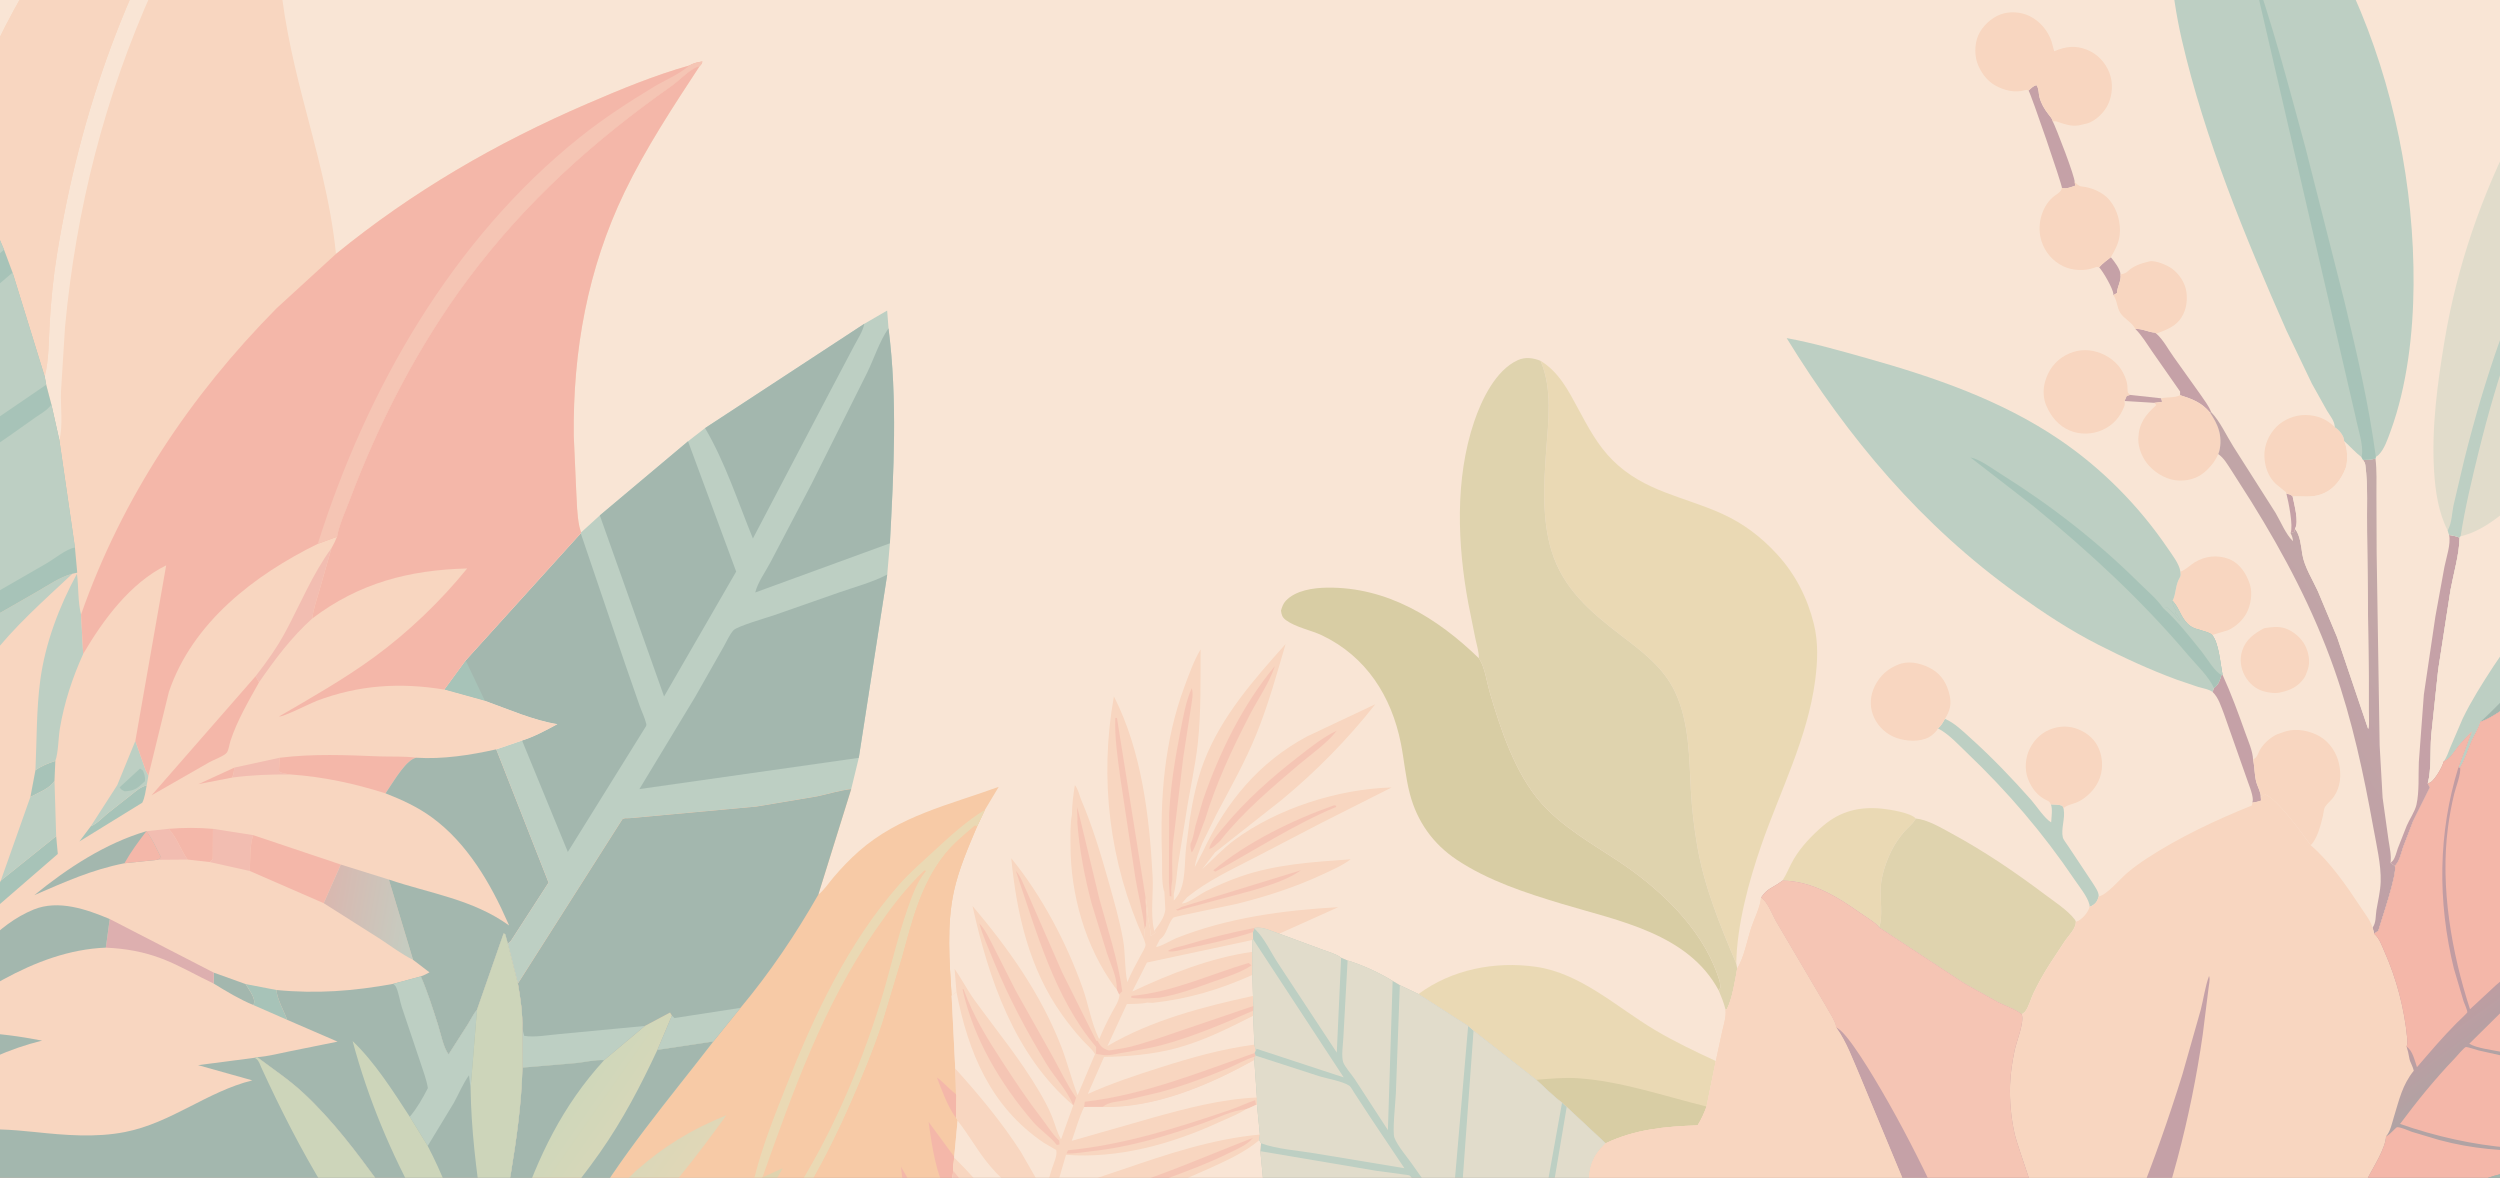 <svg width="416" height="196" viewBox="0 0 416 196" fill="none" xmlns="http://www.w3.org/2000/svg">
<rect x="0" y="0" width="416" height="196" fill="#333333" stroke="none"/>
<g clip-path="url(#clip0_218_421)">
<rect width="416" height="196" fill="white"/>
<rect width="416" height="196" fill="#E36C0A" fill-opacity="0.2"/>
<g opacity="0.4" clip-path="url(#clip1_218_421)">
<path d="M-42.5 -95H458.073C458.269 -94.708 458.464 -94.378 458.5 -94.021C458.644 -92.653 458.517 -91.118 458.52 -89.734L458.536 -81.194L458.546 -52.636L458.526 -31.765C458.52 -29.167 458.882 -25.971 458.5 -23.428C458.451 -23.113 458.331 -22.852 458.171 -22.583C458.634 -21.547 458.51 -20.448 458.517 -19.339L458.536 -13.971V3.849L458.52 9.199C458.517 9.901 458.644 10.984 458.422 11.629C458.36 11.804 458.243 11.986 458.138 12.139C458.308 12.453 458.468 12.792 458.5 13.152C458.895 17.491 458.53 22.232 458.536 26.605L458.54 55.339L458.52 71.236C458.517 72.956 458.823 75.451 458.471 77.088C458.419 77.324 458.292 77.566 458.174 77.775C458.846 79.251 458.549 81.702 458.54 83.326C458.536 84.058 458.641 85.086 458.429 85.779C458.373 85.96 458.266 86.146 458.171 86.309C458.5 87.171 458.504 87.166 458.168 88.025C458.699 89.196 458.83 93.545 458.425 94.829C458.37 95.008 458.262 95.192 458.164 95.352C458.634 96.392 458.523 97.495 458.53 98.61L458.536 104.865C458.53 105.826 458.69 107.151 458.432 108.045C458.38 108.226 458.279 108.412 458.187 108.577C458.804 110.031 458.527 112.174 458.533 113.739V125.143C458.53 126.442 458.81 128.604 458.425 129.818C458.37 129.996 458.262 130.181 458.161 130.34C458.589 131.308 458.735 133.027 458.331 134.021L458.207 134.299C458.905 136.005 458.546 138.91 458.533 140.77C458.53 141.589 458.654 142.754 458.35 143.508L458.2 143.828L458.181 144.535C458.644 145.608 458.523 146.753 458.526 147.899C458.539 150.442 458.983 154.192 458.321 156.545L458.301 157.041C458.781 159.01 458.513 161.43 458.507 163.456C458.504 164.899 458.693 166.668 458.327 168.062L458.318 168.518C458.624 170.056 458.937 173.789 458.191 175.119C458.771 176.511 458.513 178.491 458.517 180.009L458.536 190.091L458.539 225.356L458.517 235.383C458.513 236.175 458.722 237.829 458.406 238.472C458.314 238.661 458.204 238.834 458.073 239H404.346H350.133H304.306H297.182H287.814H286.48H272.952H271.188H236.618H230.533H229.333H209.842H166.36H164.625H135.353H116.159H88.456H85.561H82.285H81.535H75.435H66.391H56.311H55.461H36.844H-11.248H-30.894H-34.489H-39.132H-42.5V215.146V206.902V190.256V154.331V152.582V112.955V106.829V77.48V70.307V53.783V-95Z" fill="#F9ECDE"/>
<path d="M354.452 65.712L359.612 66.277L359.784 66.862L358.483 67.031L353.522 66.726L353.884 65.883L354.452 65.712Z" fill="#78416B"/>
<path d="M380.454 82.138C380.914 82.257 381.168 82.252 381.491 82.612C381.748 83.96 382.58 86.806 381.886 87.991L381.797 88.49L381.155 88.723C381.625 87.471 380.809 83.522 380.454 82.138Z" fill="#78416B"/>
<path d="M349.295 44.48C349.833 43.843 350.59 43.326 351.239 42.799C351.8 43.481 352.834 44.784 352.847 45.669C353.023 46.734 352.296 47.641 352.273 48.755L351.656 49.105L351.666 48.906C351.598 48.023 349.934 45.142 349.295 44.48Z" fill="#78416B"/>
<path d="M337.553 15.078C337.967 14.694 338.309 14.304 338.877 14.172C339.278 14.756 339.2 15.537 339.379 16.211C339.663 17.27 340.198 18.16 340.86 19.016C341.144 19.386 341.512 19.765 341.594 20.236C342.139 21.28 345.345 29.587 345.218 30.308L345.332 30.892C344.634 31.112 343.828 31.502 343.107 31.261C343.143 30.77 337.993 15.704 337.553 15.078Z" fill="#78416B"/>
<path d="M355.326 54.741C356.457 54.663 357.485 55.279 358.64 55.362L358.816 55.515C360.049 56.64 360.763 58.114 361.732 59.447L366.057 65.514C366.696 66.46 367.541 67.514 367.942 68.581L367.75 68.657C366.34 66.972 364.814 66.404 362.769 65.756L362.766 65.149L358.121 58.495C357.244 57.232 356.422 55.825 355.326 54.741Z" fill="#78416B"/>
<path d="M369.827 112.275C371.259 115.402 372.459 118.686 373.611 121.926C374.1 123.312 374.847 124.927 374.912 126.407C375.189 127.682 375.118 128.946 375.467 130.209C375.653 130.877 376.249 131.945 376.191 132.594L376.236 133.22C375.744 133.384 375.317 133.504 374.798 133.547L374.87 133.152C374.896 132.099 374.08 130.284 373.748 129.238L370.082 118.826C369.592 117.59 369.172 116.072 368.177 115.149L368.395 114.496C369.256 113.806 369.302 113.326 369.661 112.301L369.827 112.275Z" fill="#78416B"/>
<path d="M407.536 89.021C408.094 89.136 408.769 89.204 409.274 89.467C409.219 92.291 408.273 95.406 407.761 98.199L405.713 111.466L404.542 122.505C404.365 124.991 404.604 127.993 403.98 130.367L404.349 131.016L401.547 136.633L399.874 141C399.522 142.058 399.297 143.278 398.507 144.102L397.783 143.59L398.178 143.214C398.582 142.681 398.781 141.789 399.006 141.143L400.484 137.391C400.957 136.289 401.847 135.034 402.102 133.891C402.588 131.716 402.395 129.057 402.493 126.818L403.331 115.562L405.249 102.586L406.756 94.32C407.063 92.772 407.842 90.575 407.536 89.021Z" fill="#78416B"/>
<path d="M323.638 119.615C325.237 120.283 326.672 121.718 327.954 122.871C331.483 126.042 334.806 129.519 337.951 133.071C338.858 134.093 340.182 136.169 341.314 136.845C341.356 136.007 341.584 134.595 341.265 133.847C341.92 133.872 342.566 133.853 343.186 134.084L343.362 134.495L343.398 134.664C343.678 136.192 342.912 137.914 343.258 139.356C343.349 139.733 343.933 140.455 344.164 140.825L348.281 147.022C348.669 147.666 349.243 148.393 349.223 149.16C349.028 149.892 348.767 150.356 348.052 150.747L347.707 150.886C347.71 150.698 347.72 150.681 347.667 150.468C347.351 149.192 345.955 147.483 345.211 146.38C339.983 138.635 334.03 131.69 327.278 125.248C325.843 123.88 324.239 122.1 322.48 121.208C323.022 120.743 323.296 120.23 323.638 119.615Z" fill="#63B4B1"/>
<path d="M376.732 104.543C377.88 104.344 379.133 104.183 380.265 104.559C381.576 104.995 382.972 106.187 383.588 107.436C384.169 108.611 384.453 110.122 384.019 111.393L383.928 111.64C383.781 112.066 383.641 112.491 383.376 112.863C382.395 114.252 381.139 114.849 379.531 115.197C378.696 115.445 377.466 115.266 376.635 115.023C375.274 114.627 374.224 113.682 373.546 112.46C372.844 111.191 372.642 109.678 373.096 108.283C373.709 106.401 375.062 105.448 376.732 104.543Z" fill="#F8C5A9"/>
<path d="M352.847 45.669L353.016 45.635C353.489 45.53 353.75 45.434 354.106 45.104C355.052 44.226 356.252 43.833 357.482 43.543L357.687 43.49C358.656 43.274 360.636 44.137 361.386 44.678C362.625 45.57 363.627 47.089 363.822 48.612C364.038 50.282 363.725 51.973 362.645 53.303C361.686 54.482 360.186 54.989 358.816 55.516L358.64 55.362C357.485 55.279 356.457 54.663 355.326 54.741C354.771 53.627 353.457 53.068 352.808 52.045C352.214 51.107 352.331 50.021 351.656 49.105L352.273 48.755C352.295 47.641 353.023 46.734 352.847 45.669Z" fill="#F8C5A9"/>
<path d="M362.811 95.133L362.991 95.058C363.891 94.668 364.419 94.042 365.228 93.552C366.95 92.513 368.956 92.296 370.845 92.999C372.283 93.534 373.386 94.847 373.986 96.227L374.208 96.756C374.847 98.261 374.654 100.022 374.064 101.512C373.487 102.965 372.11 104.286 370.678 104.892L368.095 105.664C367.541 105.024 365.395 104.84 364.52 104.206C362.922 103.047 362.805 101.437 361.627 100.096L361.52 99.979C362.149 98.715 361.934 97.419 362.717 96.1C362.929 95.746 362.841 95.532 362.811 95.133Z" fill="#F8C5A9"/>
<path d="M341.265 133.847C341.076 133.539 341.062 133.397 340.723 133.245C339.099 132.521 338.065 131.216 337.445 129.577C336.858 128.035 337.018 126.049 337.752 124.579C338.554 122.964 339.879 121.751 341.61 121.21C343.31 120.679 344.928 120.836 346.51 121.672C348.003 122.463 349.024 123.651 349.504 125.29C350.032 127.099 349.82 129.071 348.816 130.676C348.072 131.866 346.793 133.038 345.479 133.556C344.807 133.822 343.871 133.97 343.362 134.495L343.186 134.084C342.566 133.853 341.92 133.872 341.265 133.847Z" fill="#F8C5A9"/>
<path d="M322.48 121.208C322.226 121.744 321.511 122.381 320.989 122.662C319.43 123.502 317.242 123.363 315.614 122.804C313.954 122.234 312.577 120.987 311.844 119.389C311.162 117.908 311.129 116.305 311.7 114.781C312.346 113.057 313.647 111.593 315.327 110.824L315.595 110.707C315.862 110.588 316.113 110.483 316.397 110.406C318.096 109.947 320.024 110.495 321.498 111.356C323.139 112.312 324.003 113.867 324.414 115.672C324.763 117.21 324.463 118.297 323.638 119.615C323.295 120.23 323.021 120.743 322.48 121.208Z" fill="#F8C5A9"/>
<path d="M345.218 30.308C345.537 30.562 345.906 30.979 346.31 31.016C348.007 31.17 349.937 31.983 351.04 33.313C352.335 34.876 352.951 37.153 352.707 39.167C352.54 40.54 351.924 41.626 351.239 42.799C350.59 43.326 349.833 43.843 349.295 44.48L348.894 44.402L348.489 44.552C346.897 45.125 344.82 45.046 343.274 44.283C341.555 43.434 340.296 41.964 339.705 40.13C338.906 37.631 339.627 34.539 341.623 32.786C342.077 32.39 342.765 32.118 343.006 31.545L343.107 31.261C343.828 31.502 344.634 31.112 345.332 30.892L345.218 30.308Z" fill="#F8C5A9"/>
<path d="M362.769 65.756C364.814 66.404 366.34 66.972 367.75 68.657C368.366 69.634 368.924 70.507 369.227 71.633L369.305 71.916C369.579 72.995 369.55 74.529 369.116 75.558C368.689 76.568 368.089 77.363 367.319 78.13C366.008 79.431 364.514 79.996 362.668 79.967C360.756 79.937 358.914 78.906 357.632 77.538C356.555 76.391 355.743 74.527 355.815 72.94C355.926 70.391 356.999 69.048 358.816 67.402L358.483 67.031L359.784 66.862L359.612 66.278C360.606 66.04 361.892 66.239 362.769 65.756Z" fill="#F8C5A9"/>
<path d="M380.454 82.139L380.372 81.886L378.716 80.543C377.408 79.311 376.84 77.611 376.794 75.85C376.749 74.064 377.558 72.263 378.817 71.002C380.023 69.79 381.909 69.036 383.615 69.058C385.578 69.084 387.134 69.708 388.514 71.088C389.16 71.476 389.835 72.27 390.03 73.019C390.056 73.131 390.056 73.269 390.063 73.381C390.617 74.447 390.702 76.614 390.357 77.783L390.011 78.607C389.189 80.29 388.031 81.626 386.211 82.265C384.567 82.843 383.177 82.532 381.491 82.613C381.168 82.252 380.914 82.257 380.454 82.139Z" fill="#F8C5A9"/>
<path d="M353.522 66.726C353.574 67.067 353.597 67.306 353.47 67.636C352.775 69.437 351.588 70.769 349.823 71.555C348.147 72.303 346.147 72.358 344.445 71.655C342.559 70.875 341.303 69.356 340.514 67.519C339.982 66.282 339.93 64.86 340.289 63.558C340.824 61.613 341.966 60.055 343.756 59.091C345.397 58.209 347.204 58.033 348.972 58.57C350.756 59.111 352.432 60.352 353.287 62.036C353.819 63.087 354.027 63.754 354.031 64.955C354.031 65.418 354.145 65.391 354.451 65.712L353.884 65.883L353.522 66.726Z" fill="#F8C5A9"/>
<path d="M374.912 126.407L375.036 126.324C375.48 126.007 375.617 125.767 375.816 125.266C376.334 123.976 377.727 122.699 378.996 122.152L380.389 121.682C382.215 121.155 384.469 121.614 386.077 122.577C387.682 123.54 388.823 125.277 389.218 127.102C389.619 128.957 389.466 130.94 388.373 132.54C387.946 133.167 387.271 133.667 386.873 134.28C386.703 134.537 386.622 135.385 386.543 135.714C386.185 137.22 385.617 139.571 384.495 140.644C383.128 138.739 379.055 133.071 376.947 132.194L376.191 132.595C376.249 131.945 375.653 130.877 375.467 130.209C375.118 128.947 375.189 127.682 374.912 126.407Z" fill="#F8C5A9"/>
<path d="M190.351 156.271C184.605 143.56 182.893 129.579 185.356 115.877C189.974 124.979 191.261 135.796 191.797 145.857C191.945 148.644 191.408 152.071 192.03 154.743L192.07 154.898L192.295 155.13C192.043 155.385 191.784 155.555 191.488 155.753C191.498 154.759 191.237 154.062 191.095 153.115C190.923 151.955 190.954 150.829 190.691 149.67L190.634 149.421C190.595 150.7 191.121 153.567 190.489 154.573L190.351 156.271Z" fill="#F8C5A9"/>
<path d="M190.489 154.573C190.164 151.756 189.426 149.019 188.949 146.23L186.411 129.371C185.978 126.078 185.46 122.809 185.588 119.47L185.861 119.467L190.633 149.421C190.595 150.7 191.121 153.567 190.489 154.573Z" fill="#F19B8C"/>
<path d="M296.595 146.542C297.332 145.403 297.798 144.11 298.493 142.941C299.739 140.842 301.526 138.979 303.382 137.401C306.246 134.965 309.417 134.196 313.106 134.554C314.414 134.681 317.988 135.251 318.791 136.204L318.654 136.434C318.23 137.129 317.489 137.701 316.945 138.311C316.084 139.277 315.242 140.523 314.678 141.683C313.836 143.416 313.115 145.562 312.962 147.487C312.809 149.364 313.376 152.68 312.665 154.311L312.489 154.068C311.703 153.272 310.415 152.534 309.488 151.877C305.708 149.192 301.367 146.544 296.595 146.542Z" fill="#D5CE8C"/>
<path d="M337.552 15.078C337.272 14.963 337.285 14.915 336.978 15.002C335.272 15.489 333.537 15.069 332.007 14.217C330.827 13.559 329.884 12.41 329.326 11.195L329.196 10.924C328.527 9.438 328.534 7.395 329.176 5.897C329.825 4.391 331.345 2.965 332.885 2.401C334.415 1.839 336.264 1.965 337.722 2.675C339.428 3.505 340.795 5.115 341.382 6.919L341.819 8.533C343.714 7.725 345.368 7.501 347.315 8.296C349.043 9.001 350.338 10.397 351.007 12.126C351.646 13.792 351.535 15.739 350.792 17.348C350.179 18.679 348.796 20.04 347.396 20.519L345.919 20.86C344.689 21.076 343.469 20.648 342.321 20.248C342.044 20.151 341.874 20.162 341.594 20.236C341.512 19.765 341.144 19.386 340.86 19.016C340.198 18.16 339.663 17.269 339.379 16.211C339.2 15.537 339.278 14.756 338.877 14.172C338.309 14.304 337.967 14.694 337.552 15.078Z" fill="#F8C5A9"/>
<path d="M367.75 68.657L367.942 68.581C369.423 70.122 370.476 72.482 371.628 74.307L378.64 85.325C379.485 86.736 380.379 88.972 381.563 90.059C381.498 89.517 381.413 89.204 381.155 88.723L381.798 88.49L381.886 87.991C382.76 89.051 382.89 90.895 383.112 92.267C383.442 94.303 384.834 96.495 385.699 98.389L388.892 106.032L394.062 121.311L394.14 120.997C394.271 120.217 394.153 119.184 394.15 118.378V112.717L393.882 88.448C393.814 84.862 394.059 80.926 393.595 77.383C393.556 77.063 393.377 76.767 393.197 76.506C393.935 76.516 394.567 76.497 395.278 76.301C395.526 78.296 395.428 80.358 395.438 82.367L395.474 92.059L395.973 124.028L396.466 132.742L397.447 139.772C397.62 140.951 397.966 142.418 397.783 143.59L398.508 144.102C398.941 145.347 396.277 153.082 395.751 154.88L395.047 155.369C395.008 155.037 394.884 154.691 394.799 154.367C395.419 153.448 395.269 152.487 395.438 151.445C395.689 149.899 396.097 148.304 396.146 146.737C396.234 143.899 395.435 140.56 394.929 137.745C393.321 128.827 391.423 119.881 388.406 111.319C384.926 101.433 380.147 92.361 374.625 83.484L371.331 78.312C370.685 77.34 370.091 76.234 369.116 75.558C369.55 74.529 369.579 72.995 369.305 71.916L369.227 71.633C368.924 70.507 368.366 69.634 367.75 68.657Z" fill="url(#paint0_linear_218_421)"/>
<path d="M390.063 73.381C391.015 74.239 391.945 75.304 392.959 76.069L393.198 76.506C393.377 76.767 393.556 77.063 393.595 77.383C394.059 80.926 393.814 84.862 393.882 88.448L394.15 112.717V118.377C394.153 119.183 394.271 120.217 394.14 120.997L394.062 121.311L388.892 106.032L385.699 98.389C384.834 96.495 383.442 94.303 383.112 92.267C382.89 90.895 382.76 89.051 381.886 87.991C382.581 86.806 381.749 83.96 381.491 82.612C383.177 82.532 384.567 82.842 386.211 82.265C388.031 81.626 389.189 80.29 390.011 78.607L390.357 77.782C390.702 76.614 390.617 74.446 390.063 73.381Z" fill="#F9ECDE"/>
<path d="M318.791 136.204C320.768 136.396 322.937 137.71 324.675 138.652C330.145 141.612 335.253 145.078 340.224 148.813C341.737 149.951 344.105 151.496 345.227 152.992C345.351 153.156 345.358 153.216 345.417 153.388C345.433 154.496 344.308 155.587 343.655 156.498L341.105 160.377C340.106 161.943 339.193 163.555 338.384 165.227C337.941 166.144 337.572 167.615 336.952 168.356C336.806 168.53 336.603 168.65 336.414 168.771C335.367 167.915 333.74 167.396 332.516 166.785L326.942 163.685L312.666 154.311C313.377 152.68 312.809 149.364 312.962 147.487C313.116 145.562 313.836 143.416 314.678 141.683C315.242 140.523 316.084 139.277 316.945 138.311C317.49 137.701 318.23 137.129 318.654 136.434L318.791 136.204Z" fill="#B8BD7D"/>
<path d="M236.029 165.411C241.586 161.3 248.772 159.904 255.58 160.875C263.031 161.937 269.031 167.598 275.311 171.35C278.591 173.31 282.052 174.944 285.509 176.559L283.972 184.127C283.557 185.249 283.112 186.242 282.485 187.261C277.07 187.454 272.142 187.886 267.169 190.249L260.699 184.211L259.924 183.482C258.426 182.396 257.016 180.913 255.624 179.677L245.198 171.509L244.299 170.733L236.029 165.411Z" fill="#D5CE8C"/>
<path d="M255.624 179.677C257.902 179.503 260.25 179.265 262.534 179.416C269.716 179.889 276.99 182.41 283.972 184.127C283.557 185.249 283.112 186.242 282.485 187.261C277.07 187.454 272.142 187.886 267.169 190.249L260.699 184.212L259.924 183.483C258.426 182.396 257.016 180.913 255.624 179.677Z" fill="#A8AE64"/>
<path d="M285.998 164.817C280.918 155.326 269.32 153.241 259.928 150.409C253.913 148.595 247.633 146.558 242.372 143.041C238.447 140.418 235.825 136.712 234.615 132.151C233.879 129.377 233.66 126.473 233.098 123.66C231.54 115.863 227.334 109.246 220.013 105.739C218.157 104.851 215.622 104.397 213.994 103.2C213.363 102.736 213.255 102.323 213.154 101.607C213.332 101.017 213.513 100.445 213.942 99.985C215.59 98.218 218.557 97.815 220.842 97.785C230.806 97.657 239.172 102.819 246.082 109.532L246.254 109.801C247.112 111.213 247.413 113.551 247.893 115.188C249.703 121.364 252.132 128.728 256.447 133.605C259.897 137.503 264.569 140.196 268.877 143.016C275.871 147.595 282.947 154.081 285.786 162.168C286.047 162.916 286.288 163.515 286.265 164.329L285.998 164.817Z" fill="#A8AE64"/>
<path d="M368.177 115.149C367.587 114.682 366.54 114.531 365.822 114.32L362.218 113.096C357.736 111.45 353.431 109.452 349.177 107.29C344.422 104.871 339.999 101.945 335.671 98.84C319.695 87.383 307.558 72.944 297.3 56.26C301.723 57.072 306.234 58.369 310.568 59.586C321.769 62.732 332.967 66.567 342.67 73.139C349.716 77.912 355.887 84.148 360.669 91.181C361.373 92.219 362.593 93.771 362.792 94.997L362.812 95.132C362.841 95.532 362.929 95.746 362.717 96.1C361.934 97.419 362.149 98.715 361.52 99.979L361.628 100.096C362.805 101.437 362.922 103.047 364.521 104.206C365.395 104.84 367.541 105.024 368.096 105.664C369.224 106.972 369.472 110.513 369.828 112.275L369.661 112.301C369.302 113.326 369.257 113.806 368.396 114.496L368.177 115.149Z" fill="#63B4B1"/>
<path d="M368.395 114.496C367.593 112.615 365.43 110.581 364.103 109.011C356.369 99.868 347.7 91.874 338.443 84.294L327.885 76.118C329.441 76.413 331.564 78.008 332.918 78.856C341.3 84.109 348.877 89.998 355.923 96.969C357.247 98.278 358.917 99.669 359.964 101.197L360.649 101.118C361.428 101.7 361.98 102.457 362.544 103.236L362.792 103.198C362.648 102.986 362.544 102.801 362.446 102.564C362.322 102.262 362.26 102.274 361.996 102.097L362.117 101.608C361.735 101.1 361.559 100.782 361.523 100.139L361.52 99.979L361.627 100.096C362.805 101.437 362.922 103.047 364.52 104.206C365.395 104.841 367.541 105.024 368.095 105.664C369.224 106.972 369.472 110.513 369.827 112.275L369.661 112.301C369.302 113.326 369.256 113.806 368.395 114.496Z" fill="#2E9795"/>
<path d="M359.964 101.197L360.649 101.118C361.428 101.7 361.98 102.457 362.544 103.236L362.792 103.198C362.648 102.986 362.544 102.801 362.446 102.563C362.322 102.262 362.26 102.274 361.996 102.097L362.117 101.607C361.735 101.1 361.559 100.782 361.523 100.139L361.52 99.979L361.627 100.096C362.805 101.437 362.922 103.047 364.52 104.206C365.395 104.841 367.541 105.024 368.095 105.664C369.224 106.972 369.472 110.513 369.827 112.275L369.661 112.301C368.601 111.883 367.195 109.478 366.419 108.508C364.419 106.018 362.338 103.321 359.964 101.197Z" fill="#63B4B1"/>
<path d="M256.341 60.04C259.395 61.884 260.987 65.002 262.625 68.048C264.273 71.11 265.868 74.127 268.364 76.604C273.629 81.829 280.171 82.595 286.592 85.509C290.127 87.113 293.079 89.37 295.695 92.218C298.735 95.525 300.754 99.469 301.827 103.83C302.597 106.951 302.453 110.086 302.039 113.244C300.783 122.794 296.24 131.57 293.105 140.578C291.015 146.593 289.015 153.919 288.914 160.346C286.197 153.916 283.544 147.489 282.385 140.56C281.885 137.572 281.52 134.565 281.36 131.539C281.069 126.056 281.115 120.298 278.766 115.215C276.823 111.011 273.151 108.342 269.591 105.615C264.595 101.788 260.083 97.906 258.172 91.663C256.568 86.425 256.888 80.503 257.275 75.089C257.631 70.129 258.367 64.731 256.341 60.04Z" fill="#D5CE8C"/>
<path d="M246.082 109.532C246.101 108.476 245.721 107.276 245.5 106.237L244.323 100.376C242.518 90.608 242.081 79.689 245.297 70.178C246.52 66.564 248.861 61.601 252.567 59.927C253.808 59.367 255.118 59.548 256.34 60.04C258.366 64.73 257.63 70.129 257.275 75.089C256.887 80.503 256.568 86.425 258.171 91.663C260.082 97.906 264.595 101.788 269.59 105.615C273.151 108.342 276.822 111.011 278.765 115.215C281.115 120.298 281.068 126.056 281.359 131.539C281.52 134.565 281.885 137.572 282.385 140.56C283.543 147.489 286.197 153.916 288.914 160.345L289.07 161.164C288.734 163.106 288.242 166.238 287.345 167.938L287.129 167.988C286.852 166.881 286.441 165.867 285.998 164.817L286.265 164.329C286.288 163.515 286.047 162.916 285.786 162.168C282.947 154.081 275.87 147.595 268.876 143.016C264.569 140.195 259.897 137.503 256.447 133.605C252.131 128.728 249.703 121.364 247.893 115.188C247.413 113.55 247.111 111.213 246.253 109.801L246.082 109.532Z" fill="#B8BD7D"/>
<path d="M388.514 71.088C388.471 70.031 387.747 69.221 387.203 68.323L384.701 63.843L380.461 54.99C373.601 39.473 366.872 23.157 363.05 6.595C359.243 -9.91 361.021 -27.002 361.412 -43.735C368.963 -36.073 375.858 -27.311 381.769 -18.328C385.454 -12.721 388.886 -7.001 391.626 -0.863C398.296 14.079 401.734 31.062 401.616 47.409C401.557 55.405 400.55 64.244 397.777 71.791C397.32 73.036 396.746 74.774 395.794 75.696C395.647 75.84 395.52 75.909 395.341 76.027L395.279 76.301C394.568 76.497 393.935 76.516 393.198 76.506L392.96 76.069C391.945 75.304 391.016 74.239 390.063 73.381C390.057 73.269 390.057 73.131 390.03 73.019C389.835 72.269 389.16 71.476 388.514 71.088Z" fill="#63B4B1"/>
<path d="M392.959 76.069L393.002 75.86C393.334 74.068 392.313 71.231 391.974 69.388L375.861 -0.259L374.243 -6.324C374.181 -6.583 374.022 -6.703 374.26 -6.892C377.994 3.357 380.773 14.135 383.647 24.653L390.089 50.057C392.17 58.703 394.163 67.201 395.34 76.027L395.278 76.301C394.567 76.497 393.934 76.516 393.197 76.506L392.959 76.069Z" fill="#2E9795"/>
<path d="M143.819 53.88L147.622 51.677L147.848 54.629C149.367 66.514 148.707 78.498 148.079 90.406L147.636 95.605L142.903 126.105L141.639 131.301C139.746 131.513 137.844 132.121 135.974 132.513L125.85 134.213L104.716 136.152C104.345 136.171 103.775 136.076 103.54 136.373L86.177 163.678L84.5 157.02L84.979 156.602L91.277 146.866L82.57 124.691L86.871 123.224C88.864 122.606 90.915 121.494 92.75 120.501C88.704 119.852 84.547 117.998 80.686 116.62L73.935 114.748L77.488 109.891L96.639 88.737L96.684 88.606L99.81 85.764L114.487 73.432L117.318 71.237L143.819 53.88Z" fill="#63B4B1"/>
<path d="M143.819 53.88C143.574 55.155 142.732 56.371 142.14 57.519L137.89 65.575L125.284 89.605C122.808 83.545 120.652 76.867 117.318 71.237L143.819 53.88Z" fill="#23787E"/>
<path d="M148.079 90.406L125.675 98.588C126.068 96.936 127.412 95.081 128.212 93.549L135.044 80.518L144.265 62.075C145.445 59.676 146.327 56.808 147.848 54.629C149.367 66.514 148.707 78.498 148.079 90.406Z" fill="#23787E"/>
<path d="M99.81 85.764L114.488 73.432L122.499 95.111L110.5 115.886L99.81 85.764Z" fill="#23787E"/>
<path d="M96.639 88.737L103.975 110.358L106.39 117.3C106.743 118.319 107.284 119.389 107.533 120.429C107.575 120.606 107.573 120.677 107.495 120.843L94.486 141.763L86.871 123.224C88.864 122.606 90.915 121.494 92.75 120.501C88.705 119.852 84.547 117.998 80.686 116.62L73.936 114.748L77.489 109.891L96.639 88.737Z" fill="#23787E"/>
<path d="M77.488 109.891L80.686 116.62L73.935 114.748L77.488 109.891Z" fill="#2E9795"/>
<path d="M142.903 126.105L106.398 131.302L115.661 115.987L120.349 107.729C120.849 106.874 121.41 105.543 122.07 104.858C122.705 104.199 127.598 102.777 128.755 102.39L139.786 98.528C142.304 97.657 145.037 96.924 147.413 95.719L147.636 95.605L142.903 126.105Z" fill="#23787E"/>
<path d="M407.298 88.281C405.745 85.25 405.246 81.784 405.034 78.421C404.581 71.169 405.595 63.77 406.786 56.628C410.853 32.233 423.339 8.195 441.161 -8.972C446.487 -14.102 452.172 -18.294 458.171 -22.583C458.634 -21.547 458.51 -20.448 458.516 -19.339L458.536 -13.971V3.849L458.52 9.199C458.517 9.901 458.644 10.985 458.422 11.629C458.36 11.804 458.242 11.986 458.138 12.139C458.308 12.453 458.468 12.792 458.5 13.152C458.895 17.491 458.529 22.232 458.536 26.605L458.539 55.339L458.52 71.236C458.517 72.956 458.823 75.452 458.471 77.088C458.419 77.324 458.291 77.566 458.174 77.775C458.846 79.251 458.549 81.702 458.539 83.326C458.536 84.058 458.64 85.086 458.428 85.779C458.373 85.96 458.265 86.146 458.171 86.309C458.5 87.171 458.504 87.166 458.167 88.026C458.699 89.197 458.83 93.545 458.425 94.829C458.37 95.008 458.262 95.192 458.164 95.352C458.634 96.392 458.523 97.495 458.53 98.61L458.536 104.865C458.53 105.826 458.689 107.151 458.432 108.045C458.38 108.226 458.278 108.412 458.187 108.577C457.189 108.175 455.822 108.141 454.753 108.079C454.133 107.585 452.629 107.662 451.859 107.624C448.089 107.441 444.406 107.89 440.662 107.875C437.886 109.036 434.514 109.503 431.598 110.394C430.417 110.756 429.187 111.057 428.15 111.749L427.083 112.075C424.239 112.753 421.75 115.35 419.02 115.848C418.006 117.181 414.353 119.657 412.738 120.109C412.494 121.142 411.776 122.189 411.336 123.175C410.67 124.674 410.217 126.316 409.356 127.707L409.072 127.707L411.303 121.739C410.553 122.528 409.764 123.314 409.082 124.161C408.381 125.025 407.8 126.145 406.779 126.646L406.626 126.714C406.43 127.597 405.227 129.664 404.463 130.17C404.336 130.253 404.108 130.322 403.98 130.367C404.603 127.993 404.365 124.991 404.541 122.505L405.712 111.466L407.761 98.199C408.273 95.406 409.219 92.291 409.274 89.467C408.769 89.204 408.094 89.136 407.536 89.021L407.298 88.281Z" fill="#BED5C6"/>
<path d="M407.298 88.281L407.399 88.073C408.006 86.809 407.989 85.465 408.26 84.121L410.057 76.48C411.747 69.721 413.717 62.99 416.059 56.429C422.432 38.554 431.418 21.786 441.676 5.854L452.753 -10.688L452.861 -10.338C443.098 5.704 433.144 21.602 425.188 38.652C419.761 50.28 415.534 62.607 412.477 75.059C411.326 79.749 410.184 84.46 409.447 89.238L409.274 89.467C408.769 89.204 408.094 89.136 407.536 89.021L407.298 88.281Z" fill="#63B4B1"/>
<path d="M409.447 89.238C414.115 88.174 418.342 83.892 421.558 80.564C436.833 64.755 447.048 44.635 454.547 24.183L457.261 15.829C457.603 14.661 458.158 13.352 458.138 12.139C458.308 12.453 458.468 12.792 458.5 13.152C458.895 17.491 458.529 22.232 458.536 26.605L458.539 55.339L458.52 71.236C458.517 72.956 458.823 75.452 458.471 77.088C458.419 77.324 458.291 77.566 458.174 77.775C458.846 79.251 458.549 81.702 458.539 83.326C458.536 84.058 458.64 85.086 458.428 85.779C458.373 85.96 458.265 86.146 458.171 86.309C458.5 87.171 458.504 87.166 458.167 88.025C458.699 89.197 458.83 93.545 458.425 94.829C458.37 95.008 458.262 95.192 458.164 95.352C458.634 96.392 458.523 97.495 458.53 98.61L458.536 104.865C458.53 105.826 458.689 107.151 458.432 108.045C458.38 108.226 458.278 108.412 458.187 108.577C457.189 108.175 455.822 108.141 454.753 108.079C454.133 107.585 452.629 107.662 451.859 107.624C448.089 107.441 444.406 107.89 440.662 107.875C437.886 109.036 434.514 109.503 431.598 110.394C430.417 110.756 429.187 111.057 428.15 111.749L427.083 112.075C424.239 112.753 421.75 115.35 419.02 115.848C418.006 117.181 414.353 119.657 412.738 120.109C412.494 121.142 411.776 122.189 411.336 123.175C410.67 124.674 410.217 126.316 409.356 127.707L409.072 127.707L411.303 121.739C410.553 122.528 409.764 123.314 409.082 124.16C408.381 125.025 407.8 126.145 406.779 126.646L406.626 126.714C406.43 127.597 405.227 129.664 404.463 130.17C404.336 130.253 404.108 130.322 403.98 130.367C404.603 127.993 404.365 124.991 404.541 122.505L405.712 111.466L407.761 98.198C408.273 95.406 409.219 92.291 409.274 89.467L409.447 89.238Z" fill="#F9ECDE"/>
<path d="M458.174 77.775C458.846 79.251 458.549 81.703 458.54 83.326C458.536 84.058 458.641 85.086 458.429 85.779C458.373 85.96 458.266 86.146 458.171 86.309C458.5 87.171 458.504 87.166 458.168 88.026C458.699 89.197 458.83 93.545 458.425 94.829C458.37 95.008 458.262 95.192 458.164 95.352C458.634 96.393 458.523 97.495 458.53 98.61L458.536 104.866C458.53 105.826 458.69 107.151 458.432 108.045C458.38 108.226 458.279 108.412 458.187 108.577C457.189 108.176 455.823 108.141 454.753 108.079C454.133 107.586 452.629 107.662 451.86 107.624C448.089 107.441 444.407 107.89 440.662 107.875C437.886 109.036 434.514 109.503 431.598 110.395C430.417 110.756 429.187 111.057 428.15 111.749L427.084 112.075C424.239 112.753 421.751 115.35 419.021 115.848C418.006 117.181 414.353 119.657 412.738 120.109C412.494 121.143 411.776 122.189 411.336 123.175C410.671 124.674 410.217 126.316 409.356 127.707L409.072 127.707L411.303 121.739C410.553 122.528 409.764 123.314 409.082 124.161C408.381 125.025 407.8 126.145 406.779 126.646L406.626 126.714C407.145 126.047 407.409 125.144 407.732 124.365L409.803 119.546C411.241 116.577 413.045 113.742 414.842 110.982C422.661 98.992 433.255 89.341 446.145 83.04L453.269 79.802C454.834 79.164 456.573 78.67 458.044 77.85L458.174 77.775Z" fill="#63B4B1"/>
<path d="M412.738 120.109C414.816 118.286 416.682 116.153 418.737 114.282C424.37 109.157 430.254 104.368 436.471 99.967L448.976 91.759C451.954 89.979 455.147 88.389 458.004 86.425L458.171 86.309C458.5 87.171 458.504 87.166 458.167 88.026C456.983 89.015 455.506 89.709 454.175 90.487L446.787 94.92C437.123 101.133 427.416 107.982 419.02 115.848C418.006 117.181 414.353 119.657 412.738 120.109Z" fill="#23787E"/>
<path d="M136.162 148.879C137.134 148.111 137.907 146.917 138.717 145.965C140.013 144.44 141.405 142.984 142.906 141.659C149.617 135.732 157.991 133.923 166.188 130.927L163.894 134.752L162.601 137.487C161.125 140.972 159.526 144.643 158.722 148.347C157.51 153.929 157.997 160.021 158.347 165.689L158.952 177.81L159.066 182.051L159.131 182.167L159.094 186.034L159.252 186.215L159.342 186.476L158.781 192.44L158.791 192.643C158.652 193.401 158.529 194.068 158.624 194.843L158.319 196.845L157.832 199.343L157.857 199.791L156.781 203.949L156.679 203.995C156.53 205.373 155.925 206.775 155.862 208.121L155.477 209.433L154.687 211.779L154.654 211.976L152.764 216.514L152.642 216.68L151.773 218.452L151.054 220.157L150.456 220.818L150.407 221.143L147.831 225.798C147.021 226.997 146.218 228.238 145.235 229.306L145.084 229.702L144.409 230.524C141.595 233.762 138.712 236.355 135.353 239H116.16H88.456H85.561H82.286H81.535C81.478 237.705 81.738 235.938 80.833 235.011C80.749 234.659 80.81 234.431 80.894 234.078L81.463 233.984C81.429 232.617 81.832 230.256 81.201 229.116L81.329 228.462L81.505 228.432L81.495 219.13C81.758 217.488 81.702 215.736 81.757 214.074L82.07 214.118C81.78 212.213 82.355 209.85 82.676 207.953L85.014 195.206C85.967 189.391 86.789 183.546 86.931 177.648L86.909 171.165C86.987 168.72 86.609 166.082 86.177 163.678L103.54 136.373C103.775 136.076 104.345 136.171 104.716 136.152L125.85 134.213L135.974 132.513C137.844 132.121 139.746 131.513 141.639 131.301L136.162 148.879Z" fill="#F4A769"/>
<path d="M107.308 170.718L111.494 168.491L111.804 168.995L109.392 174.697L118.701 173.302C111.27 182.958 103.036 192.545 97.044 203.202C98.226 202.864 99.62 200.935 100.506 200.005L105.807 194.845C110.471 190.718 115.115 187.911 120.876 185.572C115.814 192.538 110.727 199.244 104.444 205.19C100.555 208.869 96.258 212.161 92.1 215.525L87.979 227.926L87.086 229.27C86.891 230.879 84.348 233.247 83.204 234.509L84.92 233.729C85.532 233.488 86.241 232.94 86.909 233.005L87.153 232.823L87.362 232.803C87.665 232.764 87.934 232.679 88.225 232.588L88.456 232.77C87.995 232.995 87.168 233.266 86.841 233.641L85.561 239H82.286H81.535C81.478 237.705 81.738 235.938 80.833 235.011C80.749 234.659 80.81 234.431 80.894 234.078L81.463 233.984C81.429 232.617 81.832 230.256 81.201 229.116L81.329 228.462L81.505 228.432L81.495 219.13C81.758 217.488 81.702 215.736 81.757 214.074L82.07 214.118C81.78 212.213 82.355 209.85 82.676 207.953L85.014 195.206C85.967 189.391 86.789 183.546 86.931 177.648L95.825 176.895C97.391 176.736 98.957 176.325 100.534 176.402L107.308 170.718Z" fill="url(#paint1_linear_218_421)"/>
<path d="M86.931 177.648L95.825 176.895C97.391 176.736 98.957 176.325 100.533 176.402C93.568 184.016 89.57 192.425 86.292 202.088C85.7 203.835 83.091 213.333 82.07 214.118C81.78 212.213 82.355 209.85 82.676 207.953L85.014 195.206C85.967 189.391 86.789 183.546 86.931 177.648Z" fill="#23787E"/>
<path d="M109.392 174.697L118.702 173.302C111.27 182.958 103.036 192.545 97.044 203.202L89.814 212.347C88.544 213.937 87.072 215.609 86.06 217.373C84.629 218.93 83.487 221.025 82.225 222.751L82.497 216.615C82.537 215.959 82.453 214.857 82.64 214.252C83.131 212.663 85.34 210.319 86.396 208.946C90.809 203.21 95.639 197.762 99.795 191.838C103.619 186.388 106.585 180.717 109.392 174.697Z" fill="#23787E"/>
<path d="M163.894 134.752L162.601 137.487L162.226 137.385C160.515 138.834 158.65 140.363 157.247 142.117C153.235 147.131 151.78 153.171 150.132 159.209L146.869 170.065C145.367 174.652 143.504 179.117 141.563 183.532C137.625 192.491 132.81 201.532 126.425 209.009C122.326 213.81 117.167 218.284 111.997 221.884C107.244 225.195 102.514 227.732 97.121 229.824C95.154 230.588 93.156 231.42 91.069 231.789L88.456 232.77L88.224 232.588C87.934 232.679 87.665 232.764 87.361 232.803L87.153 232.823L86.909 233.005C86.241 232.94 85.531 233.488 84.92 233.729L83.204 234.509C84.347 233.247 86.891 230.879 87.086 229.27L87.978 227.926C89.46 226.876 90.665 225.249 91.916 223.921L97.981 217.83C106.482 209.773 115.425 202.786 125.401 196.629L125.526 195.999C126.795 190.872 128.847 185.74 130.786 180.826C135.485 168.915 141.074 156.925 149.596 147.227C151.413 145.158 153.421 143.438 155.44 141.578C158.106 139.122 160.787 136.646 163.894 134.752Z" fill="#F4A769"/>
<path d="M163.894 134.752L162.601 137.487L162.226 137.385C160.516 138.834 158.65 140.363 157.247 142.117C153.236 147.131 151.78 153.171 150.132 159.209L146.869 170.065C145.368 174.652 143.504 179.117 141.564 183.532C137.625 192.491 132.81 201.532 126.425 209.009C122.326 213.81 117.167 218.284 111.998 221.884C107.245 225.195 102.514 227.732 97.121 229.824C95.154 230.588 93.156 231.42 91.069 231.789C92.978 230.317 95.475 229.183 97.629 228.093C102.2 226.652 106.417 223.955 110.348 221.273C116.546 217.044 122.262 212.018 126.976 206.16C128.728 203.983 130.245 201.54 131.76 199.195C138.114 189.36 142.93 178.203 146.419 167.044C148.037 161.869 149.183 156.517 150.954 151.402C151.687 149.288 152.527 146.843 153.95 145.097L154.099 144.918L153.815 144.832C150.693 147.787 148.119 151.232 145.686 154.759C136.975 167.386 131.964 181.582 126.864 195.932C126.35 196.138 125.873 196.338 125.401 196.629L125.526 195.999C126.795 190.872 128.847 185.74 130.786 180.826C135.486 168.915 141.074 156.925 149.596 147.227C151.414 145.158 153.421 143.438 155.44 141.578C158.106 139.122 160.787 136.646 163.894 134.752Z" fill="#D5CE8C"/>
<path d="M126.864 195.932L130.236 194.392C128.587 197.277 126.991 200.193 125.066 202.909C120.141 209.855 113.682 216.408 106.917 221.566C103.942 223.834 100.454 225.709 97.629 228.093C95.474 229.183 92.978 230.317 91.069 231.789L88.456 232.77L88.224 232.588C87.934 232.679 87.665 232.764 87.361 232.803L87.153 232.823L86.909 233.005C86.241 232.94 85.531 233.488 84.92 233.729L83.204 234.509C84.347 233.247 86.891 230.879 87.086 229.27L87.978 227.926C89.46 226.876 90.665 225.249 91.916 223.921L97.981 217.83C106.482 209.773 115.425 202.786 125.401 196.629C125.873 196.338 126.35 196.138 126.864 195.932Z" fill="#B8BD7D"/>
<path d="M86.177 163.678L103.54 136.372C103.775 136.076 104.345 136.171 104.717 136.152L125.85 134.213L135.975 132.513C137.844 132.121 139.746 131.513 141.64 131.301L136.162 148.879C132.345 155.56 128.153 161.79 123.218 167.706L118.702 173.302L109.392 174.697L111.804 168.995L111.494 168.491L107.308 170.718L100.534 176.402C98.957 176.325 97.391 176.736 95.825 176.895L86.931 177.648L86.909 171.165C86.987 168.72 86.609 166.082 86.177 163.678Z" fill="#23787E"/>
<path d="M111.803 168.995L112.228 169.404L123.218 167.706L118.701 173.302L109.392 174.697L111.803 168.995Z" fill="#63B4B1"/>
<path d="M86.909 171.165L87.229 172.366C89.013 172.663 91.312 172.209 93.134 172.063L107.308 170.718L100.534 176.402C98.957 176.325 97.391 176.736 95.825 176.895L86.931 177.648L86.909 171.165Z" fill="#63B4B1"/>
<path d="M91.069 231.789C93.156 231.42 95.154 230.588 97.121 229.824C102.514 227.732 107.245 225.195 111.998 221.884C117.167 218.284 122.326 213.81 126.425 209.009C132.81 201.532 137.625 192.491 141.564 183.532C143.504 179.117 145.368 174.652 146.87 170.065L150.132 159.209C151.78 153.171 153.236 147.131 157.247 142.117C158.651 140.363 160.516 138.834 162.226 137.384L162.601 137.487C161.125 140.972 159.526 144.643 158.722 148.346C157.51 153.929 157.997 160.021 158.347 165.689L158.952 177.81L159.066 182.051L159.131 182.167L159.094 186.034L159.252 186.214L159.343 186.476L158.781 192.44L158.791 192.643C158.652 193.401 158.53 194.068 158.625 194.843L158.319 196.845L157.832 199.343L157.857 199.791L156.781 203.949L156.679 203.994C156.53 205.373 155.925 206.775 155.863 208.121L155.477 209.433L154.687 211.779L154.655 211.975L152.764 216.514L152.643 216.68L151.773 218.452L151.054 220.157L150.456 220.818L150.407 221.143L147.831 225.798C147.021 226.996 146.218 228.238 145.236 229.306L145.084 229.702L144.409 230.524C141.595 233.762 138.712 236.355 135.354 239H116.16H88.457H85.561L86.841 233.641C87.168 233.266 87.995 232.995 88.457 232.77L91.069 231.789Z" fill="#F4A769"/>
<path d="M159.094 186.034C157.71 184.191 156.728 181.444 155.902 179.286C156.969 180.043 157.809 181.102 158.867 181.901L159.066 182.051L159.131 182.167L159.094 186.034Z" fill="#EE7871"/>
<path d="M157.831 199.343C155.787 195.386 155.105 191.059 154.523 186.698L158.633 192.274L158.781 192.44L158.791 192.643C158.652 193.401 158.529 194.068 158.624 194.843L158.319 196.845L157.831 199.343Z" fill="#EE7871"/>
<path d="M154.687 211.779C151.35 206.822 150.545 199.958 149.924 194.149C151.799 197.289 153.808 201.275 156.468 203.798L156.679 203.995C156.53 205.373 155.925 206.775 155.863 208.121L155.477 209.433L154.687 211.779Z" fill="#EE7871"/>
<path d="M197.994 136.216C198.5 133.041 199.2 129.673 200.364 126.663C203.257 119.181 208.644 113.078 213.918 107.176C212.468 112.155 211.045 117.241 209.101 122.057C207.247 126.652 204.751 131.088 202.432 135.463L200.056 140.312C199.56 141.618 198.975 142.902 198.809 144.299L200.19 141.641C204.022 133.457 209.505 126.81 217.541 122.521L228.853 117.184C224.236 123.038 219.042 128.32 213.304 133.076L202.174 141.844L200.018 144.654C201.823 143.055 203.437 141.241 205.377 139.804C212.525 134.507 222.684 131.277 231.576 131.032L219.79 136.976L208.86 142.667C204.91 144.718 201.037 146.486 197.543 149.299L196.644 150.336L196.886 150.318C197.824 150.219 199.698 148.788 200.622 148.326C202.468 147.401 204.383 146.561 206.333 145.88C212.319 143.788 218.49 143.438 224.753 142.987C223.369 144.043 221.561 144.811 219.987 145.545C215.518 147.628 210.623 149.207 205.842 150.391C204.86 150.634 195.455 152.492 195.251 152.693C194.358 153.57 194.176 155.577 193.002 156.314L192.377 157.519C192.667 157.776 195.095 156.362 195.705 156.119C204.301 152.695 213.534 151.472 222.698 150.949L212.867 155.367L220.116 158.042C221.073 158.399 222.362 158.739 223.16 159.367L224.241 159.827C226.623 160.529 229.622 161.911 231.735 163.229L232.932 163.93L236.029 165.411L244.299 170.733L245.198 171.509L255.624 179.677C257.016 180.913 258.426 182.396 259.924 183.483L260.699 184.212L267.17 190.249C264.911 192.425 264.392 194.136 264.339 197.225C264.23 203.632 266.475 211.257 268.848 217.19C269.429 218.643 270.278 219.962 270.852 221.41L272.095 223.569L271.963 233.149C271.931 234.333 271.586 236.597 271.971 237.702C272.116 238.123 272.639 238.674 272.952 239H271.188H236.618H230.533H229.333H209.842H166.36H164.625H135.354C138.712 236.355 141.595 233.762 144.409 230.524L145.084 229.702L145.236 229.306C146.218 228.238 147.021 226.997 147.831 225.798L150.407 221.143L150.456 220.818L151.054 220.157L151.773 218.452L152.643 216.68L152.764 216.514L154.654 211.976L154.687 211.779L155.477 209.433L155.863 208.121C155.925 206.775 156.53 205.373 156.679 203.995L156.781 203.949L157.857 199.791L157.832 199.343L158.319 196.845L158.625 194.843C158.529 194.068 158.652 193.401 158.791 192.643L158.781 192.44L159.343 186.477L159.252 186.215L159.094 186.034L159.131 182.167L159.066 182.051L158.952 177.81L158.347 165.689L159.158 165.057L158.845 161.235C160.042 162.912 160.964 164.769 162.187 166.456C165.813 171.457 169.795 176.284 172.931 181.629C173.722 182.977 174.517 184.434 175.091 185.89C175.565 187.092 175.896 188.477 176.562 189.579L178.585 183.928C168.824 175.611 164.508 162.885 161.827 150.749C167.835 157.875 173.063 165.208 176.509 173.934C177.586 176.661 178.25 179.523 179.317 182.244L182.211 175.403C181.689 174.518 180.751 173.778 180.059 173.013C178.872 171.698 177.787 170.333 176.755 168.89C171.241 161.178 169.178 152.063 168.272 142.808C173.38 149.109 177.412 156.74 180.142 164.385C181.101 167.073 181.581 170.164 182.806 172.709L182.909 172.921C183.512 171.433 184.241 169.946 184.996 168.53C185.504 167.577 186.14 166.708 186.294 165.617L186.225 165.446L185.837 164.629L185.446 164.182C180.592 157.54 178.143 148.855 178.135 140.695C178.134 138.994 178.058 137.228 178.37 135.552C178.399 133.866 178.586 132.295 178.86 130.636C179.368 131.286 179.576 132.156 179.842 132.929C181.724 137.309 183.17 142.078 184.456 146.665C185.356 149.877 186.277 153.031 186.869 156.323C187.288 158.658 187.104 161.147 187.589 163.437C188.214 161.891 189.014 160.489 189.794 159.022C190.002 158.63 190.577 157.703 190.623 157.274C190.645 157.066 190.413 156.501 190.351 156.271L190.489 154.573C191.121 153.567 190.595 150.7 190.633 149.421L190.691 149.67C190.954 150.829 190.922 151.955 191.095 153.115C191.236 154.062 191.498 154.759 191.488 155.753C191.783 155.555 192.043 155.385 192.295 155.13L192.069 154.898C192.855 153.836 193.773 152.696 193.912 151.347L193.753 148.384L193.654 148.18C193.239 146.561 193.419 144.139 193.358 142.429C193.016 132.857 193.74 123.253 197.109 114.211C197.868 112.175 198.66 109.928 199.778 108.061C199.747 113.176 199.868 118.418 199.333 123.511C198.905 127.582 197.934 131.657 197.324 135.713L196.013 143.93C195.796 145.507 195.719 147.22 195.316 148.754L195.325 149.851L195.661 149.457L195.826 149.235C197.409 147.174 197.042 143.405 197.388 140.829L197.994 136.216Z" fill="#F8C5A9"/>
<path d="M208.753 154.409L208.751 154.533L208.49 155.104C204.989 156.246 201.239 157.046 197.637 157.801C196.775 157.982 195.105 158.533 194.342 158.253C195.081 157.705 196.433 157.507 197.32 157.241C201.106 156.107 204.872 155.158 208.753 154.409Z" fill="#F19B8C"/>
<path d="M196.624 150.913L216.496 144.807C214.138 146.452 211.265 147.283 208.547 148.135L195.956 151.516L195.68 151.347C195.943 151.309 196.114 151.219 196.339 151.085L196.624 150.913Z" fill="#F19B8C"/>
<path d="M222.016 133.993L222.346 134.079L222.311 134.285C215.347 137.186 208.872 141.444 202.254 145.036C202.139 145.019 201.993 144.891 201.895 144.826C207.575 140.104 215.082 136.441 222.016 133.993Z" fill="#F19B8C"/>
<path d="M192.931 166.017C191.373 166.101 189.777 166.27 188.229 166.021L188.274 165.716C194.999 165.139 201.338 162.143 207.755 160.238L208.265 160.636C206.408 161.866 204.184 162.53 202.096 163.274C199.108 164.338 196.071 165.503 192.931 166.017Z" fill="#F19B8C"/>
<path d="M158.625 194.843L170.507 209.356C170.513 209.733 170.533 209.9 170.372 210.249C169.155 208.569 166.908 207.166 165.408 205.661C162.746 202.989 160.496 199.917 158.319 196.845L158.625 194.843Z" fill="#F19B8C"/>
<path d="M177.467 191.928L177.716 191.408C186.976 190.508 195.926 187.667 204.701 184.685C206.114 184.205 207.456 183.53 208.857 183.068L208.994 183.852C208.452 184.094 207.89 184.398 207.326 184.576C204.87 184.813 202.673 186.011 200.364 186.828C194.173 189.019 188.158 190.858 181.593 191.568C180.205 191.718 178.877 192 177.467 191.928Z" fill="#F19B8C"/>
<path d="M201.211 141.246L201.327 140.831C201.783 139.681 202.896 138.506 203.678 137.558C207.255 133.223 211.508 129.444 215.936 126.004C218.045 124.365 220.02 122.754 222.44 121.578C220.879 123.648 218.01 125.628 216.017 127.324C211.617 131.07 206.861 135.105 203.254 139.641L203.055 139.895C202.622 140.266 201.742 141.248 201.211 141.246Z" fill="#F19B8C"/>
<path d="M175.01 200.838L175.098 200.214C186.722 198.709 197.674 193.504 208.49 189.336C207.554 190.552 205.663 191.285 204.288 191.965C201.022 193.581 197.586 194.854 194.171 196.115C189.636 197.789 185.083 199.355 180.264 199.995C178.919 200.173 176.73 199.947 175.668 200.824L175.01 200.838Z" fill="#F19B8C"/>
<path d="M194.509 146.836L194.549 135.374C194.786 130.777 195.55 126.095 196.437 121.581C196.885 119.299 197.34 116.62 198.305 114.511C198.622 115.449 198.322 116.602 198.2 117.566L196.903 125.954L195.166 140.457C194.987 142.389 195.064 144.402 195.076 146.342C194.96 147.113 194.835 147.797 194.913 148.573V149.195L194.646 149.077L194.509 146.836Z" fill="#F19B8C"/>
<path d="M179.268 136.897C179.338 136.093 179.212 135.151 179.237 134.317L179.523 135.38L182.936 149.587C184.346 154.756 186.016 159.603 186.743 164.945L186.225 165.446L185.837 164.629C185.907 162.639 184.831 160.504 184.207 158.637L181.659 150.375C180.488 145.989 179.617 141.428 179.268 136.897Z" fill="#F19B8C"/>
<path d="M198.098 140.4C198.571 139.545 198.682 138.408 198.916 137.454L200.159 133.183C202.864 125.287 206.778 117.28 212.133 110.847C211.238 113.592 209.325 116.321 207.988 118.896C205.079 124.498 202.35 130.32 200.522 136.376C200.135 137.209 198.709 141.658 198.283 141.847C198.133 141.325 198.041 140.943 198.098 140.4Z" fill="#F19B8C"/>
<path d="M175.849 190.525C174.82 189.16 173.067 188.035 171.89 186.662C166.45 180.31 161.982 172.839 160.167 164.615L160.327 164.585C161.937 169.064 164.256 172.795 166.839 176.756C168.914 179.939 170.997 183.077 173.324 186.084C174.229 187.255 175.08 188.673 176.138 189.684L176.265 189.802L176.298 190.433L175.849 190.525Z" fill="#F19B8C"/>
<path d="M178.585 183.928C177.595 181.434 175.525 179.323 174.115 177.009C170.773 171.523 167.85 165.991 165.401 160.05C164.53 157.936 163.588 155.841 162.952 153.642C163.925 154.658 164.556 156.085 165.208 157.317L169.022 164.864L174.93 175.379C176.261 177.744 177.424 180.286 178.968 182.518L179.061 182.65C178.92 183.088 178.804 183.521 178.585 183.928Z" fill="#F19B8C"/>
<path d="M208.383 158.383C201.515 159.354 194.642 162.049 188.409 164.991L190.85 160.166L208.355 156.422L208.383 158.383Z" fill="#F9ECDE"/>
<path d="M180.395 184.201L180.51 183.333C190.384 182.178 199.467 178.468 208.765 175.215L208.945 175.658L208.835 175.814L208.713 176.371C201.309 180.52 192.104 184.459 183.493 184.189L180.395 184.201Z" fill="#F19B8C"/>
<path d="M208.835 175.814L208.712 176.371C201.309 180.52 192.104 184.459 183.493 184.189C184.575 183.288 185.99 183.348 187.326 183.074L192.987 181.746C196.83 180.713 200.616 179.282 204.295 177.775C205.798 177.159 207.281 176.239 208.835 175.814Z" fill="#F8C5A9"/>
<path d="M182.394 174.218C175.463 166.092 172.382 154.782 169.038 144.906C169.876 145.841 170.326 147.268 170.875 148.398L176.712 161.737L182.421 173.194L182.618 173.184C183.193 174.16 183.408 174.436 184.516 174.805L186.489 174.501C188.403 174.213 190.381 173.512 192.238 172.954L208.607 167.383L208.575 168.15C203.621 170.33 198.385 172.561 193.147 173.949C191.288 174.442 189.366 174.713 187.477 175.068C186.226 175.223 185.058 175.642 183.792 175.589L182.385 175.366L182.394 174.218Z" fill="#F19B8C"/>
<path d="M191.798 166.873C197.795 166.216 202.885 164.675 208.391 162.232L208.497 165.722C200.224 167.515 191.627 169.741 184.276 174.059L187.509 167.074C188.611 167.03 189.827 167.078 190.899 166.835L191.798 166.873Z" fill="#F9ECDE"/>
<path d="M159.343 186.476L159.447 186.607C161.022 188.614 162.314 190.866 163.859 192.91C166.129 195.91 169.377 198.81 172.856 200.339L173.022 200.41C173.352 201.454 172.849 202.345 172.539 203.383L171.116 208.491C167.825 202.732 163.524 197.29 158.791 192.643L158.781 192.44L159.343 186.476Z" fill="#F9ECDE"/>
<path d="M208.523 169.032L208.728 173.827C203.266 174.548 198.266 175.971 193.027 177.637C188.906 178.948 184.958 180.26 181.008 182.033L183.713 175.875C187.651 175.807 191.834 175.459 195.647 174.441C200.251 173.211 204.301 171.162 208.523 169.032Z" fill="#F9ECDE"/>
<path d="M159.158 165.057C161.123 175.18 164.853 184.164 173.682 190.154L175.754 191.364C175.984 192.237 175.362 193.493 175.081 194.355C174.615 195.785 174.246 197.249 173.906 198.713L169.859 191.66C166.757 186.812 162.813 182.073 158.952 177.81L158.347 165.689L159.158 165.057Z" fill="#F9ECDE"/>
<path d="M208.994 183.852L209.163 183.868L209.646 188.787C201.625 189.541 194.242 192.046 186.676 194.634C182.925 195.917 179.11 197.084 175.479 198.679L177.383 192.161C186.08 192.831 194.957 190.372 202.806 186.758C204.313 186.064 205.927 185.469 207.326 184.576C207.89 184.398 208.452 184.094 208.994 183.852Z" fill="#F9ECDE"/>
<path d="M208.713 176.371L209.149 182.624C203.251 182.88 197.438 184.417 191.772 185.995L178.338 189.835C178.994 188 179.549 185.943 180.394 184.201L183.493 184.189C192.104 184.459 201.309 180.52 208.713 176.371Z" fill="#F9ECDE"/>
<path d="M209.531 189.715L209.841 190.249L209.724 191.558L210.158 196.09C208.778 195.926 206.901 196.536 205.545 196.876L193.749 200.319L180.596 204.429C178.1 205.254 175.481 206.024 173.134 207.213C173.713 205.131 174.114 202.796 175.01 200.838L175.668 200.824C184.537 201.178 193.201 198.076 201.151 194.46C203.904 193.208 207.24 191.713 209.531 189.715Z" fill="#F9ECDE"/>
<path d="M208.752 154.41C210.244 154.17 211.468 154.926 212.867 155.367L220.115 158.042C221.073 158.399 222.362 158.739 223.16 159.367L224.241 159.827C226.623 160.529 229.622 161.911 231.735 163.229L232.931 163.93L236.029 165.411L244.299 170.733L245.198 171.509L255.624 179.677C257.016 180.913 258.426 182.396 259.924 183.483L260.699 184.212L267.169 190.249C264.911 192.425 264.391 194.136 264.339 197.225C264.23 203.632 266.474 211.257 268.848 217.19C269.429 218.643 270.278 219.962 270.852 221.41L272.095 223.569L271.963 233.149C271.931 234.333 271.585 236.597 271.971 237.702C272.116 238.123 272.639 238.674 272.952 239H271.188H236.618H230.533L231.889 235.135L230.147 233.436L227.273 230.66C226.515 230.291 225.709 230.626 224.961 230.14L225.133 229.773L226.411 229.612C221.852 225.085 218.749 220.179 215.581 214.639L213.499 209.355L212.93 207.973L211.959 204.477L211.898 203.965C211.047 201.601 210.763 198.806 210.204 196.342L210.158 196.09L209.724 191.559L209.841 190.249L209.531 189.715L209.646 188.787L209.163 183.868L209.149 182.624L208.713 176.371L208.835 175.814L208.944 175.658L208.765 175.215L208.953 174.821L208.728 173.827L208.522 169.032L208.575 168.15L208.607 167.383C208.515 166.844 208.524 166.268 208.496 165.722L208.391 162.232L208.414 160.622L208.382 158.383L208.355 156.422L208.518 156.292L208.49 155.104L208.751 154.533L208.752 154.41Z" fill="#63B4B1"/>
<path d="M208.752 154.41C210.244 154.17 211.468 154.926 212.867 155.367L220.115 158.042C221.073 158.399 222.362 158.739 223.16 159.367L222.441 175.151L212.678 160.315C211.528 158.569 210.361 156.059 208.87 154.641L208.751 154.534L208.752 154.41Z" fill="#BED5C6"/>
<path d="M208.518 156.292L223.596 179.282L209.101 174.522L208.953 174.821L208.728 173.827L208.522 169.032L208.575 168.151L208.607 167.383C208.515 166.844 208.524 166.268 208.496 165.722L208.391 162.232L208.414 160.622L208.382 158.383L208.355 156.422L208.518 156.292Z" fill="#BED5C6"/>
<path d="M224.241 159.827C226.623 160.528 229.622 161.911 231.735 163.229L230.947 188.05L225.398 179.521C224.919 178.806 223.738 177.482 223.494 176.706C223.177 175.703 223.489 173.674 223.537 172.613L224.241 159.827Z" fill="#BED5C6"/>
<path d="M208.944 175.658L219.528 179.084C220.858 179.488 223.416 179.922 224.534 180.669C224.786 180.837 225.19 181.611 225.395 181.91L228.056 185.978L233.693 194.391L218.862 191.93C215.996 191.443 212.559 191.235 209.841 190.249L209.53 189.715L209.646 188.787L209.163 183.868L209.148 182.624L208.712 176.371L208.835 175.814L208.944 175.658Z" fill="#BED5C6"/>
<path d="M232.931 163.93L236.029 165.411L244.299 170.733L241.517 202.955L234.912 193.623C234.035 192.382 232.573 190.7 232.034 189.321C231.663 188.373 232.209 183.353 232.269 182.023L232.931 163.93Z" fill="#BED5C6"/>
<path d="M260.699 184.212L267.17 190.249C264.911 192.425 264.391 194.136 264.339 197.225C264.23 203.632 266.474 211.257 268.848 217.19C269.429 218.643 270.278 219.962 270.852 221.41L270.519 236.502L254.679 219.922L260.699 184.212Z" fill="#BED5C6"/>
<path d="M209.724 191.559L229.134 194.842L233.531 195.429C233.733 195.457 234.468 195.52 234.592 195.623C234.883 195.862 235.218 196.485 235.449 196.803L248.085 214.089L212.93 207.972L211.959 204.477L211.898 203.965C211.046 201.601 210.763 198.806 210.204 196.342L210.158 196.09L209.724 191.559Z" fill="#BED5C6"/>
<path d="M245.198 171.509L255.624 179.677C257.016 180.913 258.426 182.396 259.924 183.483L253.604 218.712L244.677 207.313C244.26 206.757 243.044 205.462 242.864 204.853C242.731 204.402 242.905 203.31 242.922 202.809L243.511 194.666L245.198 171.509Z" fill="#BED5C6"/>
<path d="M440.662 107.876C444.406 107.89 448.089 107.441 451.859 107.624C452.629 107.662 454.133 107.586 454.753 108.079C455.822 108.141 457.189 108.176 458.187 108.577C458.804 110.031 458.526 112.174 458.533 113.739V125.143C458.53 126.442 458.81 128.604 458.425 129.818C458.37 129.996 458.262 130.181 458.161 130.34C458.588 131.308 458.735 133.028 458.331 134.021L458.207 134.3C458.905 136.005 458.546 138.91 458.533 140.771C458.53 141.589 458.653 142.754 458.35 143.508L458.2 143.828L458.181 144.535C458.644 145.608 458.523 146.753 458.526 147.899C458.539 150.442 458.983 154.192 458.321 156.545L458.301 157.041C458.781 159.01 458.513 161.431 458.507 163.457C458.503 164.899 458.693 166.669 458.327 168.062L458.317 168.518C458.624 170.056 458.937 173.789 458.19 175.119C458.771 176.511 458.513 178.491 458.517 180.009L458.536 190.091L458.539 225.356L458.517 235.383C458.513 236.176 458.722 237.829 458.406 238.472C458.314 238.661 458.203 238.834 458.073 239H404.346H350.133H304.306H297.182H287.814H286.48H272.952C272.639 238.674 272.116 238.123 271.97 237.702C271.585 236.596 271.931 234.333 271.963 233.149L272.095 223.569L270.852 221.409C270.278 219.962 269.429 218.643 268.848 217.19C266.474 211.257 264.23 203.631 264.339 197.224C264.391 194.136 264.911 192.424 267.169 190.249C272.142 187.886 277.07 187.454 282.485 187.261C283.112 186.242 283.557 185.249 283.972 184.127L285.508 176.559L286.588 171.556C286.852 170.406 287.26 169.177 287.129 167.988L287.345 167.938C288.242 166.238 288.734 163.106 289.07 161.164C290.215 159.312 290.737 156.394 291.432 154.306C291.941 152.78 292.896 150.964 293.036 149.379C294.074 147.783 295.01 147.734 296.354 146.728L296.595 146.543C301.367 146.544 305.708 149.192 309.489 151.877C310.415 152.534 311.703 153.272 312.489 154.068L312.666 154.311L326.942 163.686L332.516 166.785C333.74 167.396 335.367 167.915 336.414 168.771C336.603 168.65 336.806 168.531 336.952 168.356C337.572 167.615 337.941 166.144 338.384 165.227C339.193 163.555 340.106 161.943 341.105 160.377L343.655 156.498C344.308 155.587 345.433 154.496 345.417 153.388L345.88 153.204C346.633 152.767 347.52 151.733 347.706 150.886L348.052 150.747C348.766 150.356 349.027 149.892 349.223 149.16C350.511 148.985 352.791 146.259 353.93 145.281C354.967 144.394 356.086 143.592 357.224 142.846C362.642 139.297 368.715 136.455 374.713 134.031L374.798 133.547C375.317 133.504 375.744 133.384 376.237 133.22L376.191 132.594L376.948 132.193C379.055 133.071 383.129 138.738 384.495 140.644C387.682 143.359 390.539 147.491 392.842 150.992C393.511 152.009 394.447 153.199 394.799 154.367C394.884 154.691 395.008 155.037 395.047 155.369L395.752 154.88C396.277 153.082 398.941 145.347 398.508 144.102C399.297 143.278 399.522 142.057 399.874 141L401.548 136.633L404.349 131.016L403.981 130.367C404.108 130.322 404.336 130.253 404.464 130.17C405.227 129.664 406.43 127.597 406.626 126.714L406.779 126.646C407.8 126.145 408.381 125.025 409.082 124.16C409.764 123.314 410.553 122.528 411.304 121.739L409.072 127.707L409.356 127.707C410.217 126.315 410.671 124.674 411.336 123.175C411.776 122.189 412.494 121.142 412.739 120.109C414.353 119.657 418.006 117.181 419.021 115.848C421.751 115.35 424.239 112.753 427.084 112.075L428.15 111.749C429.188 111.056 430.417 110.756 431.598 110.394C434.514 109.503 437.886 109.036 440.662 107.876Z" fill="#F8C5A9"/>
<path d="M296.595 146.542C301.367 146.544 305.708 149.192 309.489 151.877C310.415 152.534 311.703 153.272 312.489 154.068L312.666 154.311L326.942 163.685L332.516 166.785C333.74 167.396 335.367 167.915 336.414 168.771C336.884 170.105 335.543 173.267 335.23 174.79C334.842 176.667 334.535 178.601 334.473 180.519C334.389 183.208 334.623 185.89 335.201 188.519C335.84 191.418 339.751 201.165 339.307 203.258C339.099 204.951 339.151 206.657 338.945 208.344C338.43 212.579 336.799 216.132 334.901 219.887C334.496 220.682 333.945 222.252 333.28 222.813C333.156 222.916 332.927 223.011 332.8 223.075L332.693 223.133L332.787 223.247C333.567 224.231 333.899 225.641 334.372 226.804L337.719 235.367L340.756 230.459C341.163 229.779 341.757 229.07 341.718 228.273C342.559 227.736 342.97 226.768 343.443 225.921L346.222 220.755C353.13 207.296 358.646 193.27 363.141 178.825L366.213 167.997C366.676 166.176 366.937 164.162 367.583 162.413L367.635 162.549C367.776 163.113 367.528 164.034 367.479 164.625L366.53 172.2C364.543 186.047 360.952 199.579 355.773 212.574C352.387 221.072 348.333 229.538 343.088 237.056C356.989 226.335 372.985 218.652 385.621 206.297C386.857 205.088 388.514 203.76 389.447 202.313C389.649 203.743 387.522 206.026 386.645 207.196L385.904 208.178C385.536 209.01 384.792 209.635 384.166 210.287L380.637 213.945C380.164 214.432 379.4 215.024 379.303 215.691C382.32 215.868 386.423 216.29 388.974 217.976C389.466 218.251 390.229 218.553 390.614 218.95C391.404 219.384 392.164 219.783 392.819 220.414C393.367 220.796 394.284 221.268 394.561 221.882C399.013 225.017 402.924 231.7 404.141 236.844C404.356 237.572 404.656 238.256 404.346 239H350.133H304.306C306.622 238.403 309.208 238.263 311.589 238.018C317.839 237.373 324.44 236.909 330.683 237.855L283.564 202.124C288.496 204.261 293.386 207.5 297.998 210.28L330.426 231.087L317 197.108L309.57 179.225C308.412 176.573 307.267 173.33 305.558 171.011C305.333 169.782 304.351 168.455 303.768 167.354L295.643 153.547C294.889 152.302 294.211 150.208 293.036 149.378C294.074 147.783 295.01 147.733 296.354 146.728L296.595 146.542Z" fill="#78416B"/>
<path d="M296.595 146.542C301.367 146.544 305.708 149.192 309.489 151.877C310.415 152.534 311.703 153.272 312.489 154.068L312.666 154.311L326.942 163.685L332.516 166.785C333.74 167.396 335.367 167.915 336.414 168.771C336.884 170.105 335.543 173.267 335.23 174.79C334.842 176.667 334.536 178.601 334.473 180.519C334.389 183.208 334.624 185.89 335.201 188.519C335.84 191.418 339.751 201.165 339.307 203.258C339.099 204.951 339.151 206.657 338.945 208.344C338.43 212.579 336.799 216.132 334.901 219.887C334.496 220.682 333.945 222.252 333.28 222.813C333.156 222.916 332.927 223.011 332.8 223.075L332.693 223.133C332.715 221.436 330.752 218.082 330.034 216.427C324.881 204.567 319.691 192.794 313.168 181.598C312.059 179.699 307.258 171.461 305.558 171.011C305.333 169.782 304.352 168.455 303.768 167.354L295.643 153.547C294.889 152.303 294.211 150.209 293.037 149.378C294.074 147.783 295.01 147.734 296.354 146.728L296.595 146.542Z" fill="#F19B8C"/>
<path d="M289.071 161.164C290.215 159.312 290.737 156.394 291.432 154.306C291.941 152.78 292.897 150.964 293.037 149.379C294.211 150.209 294.889 152.303 295.643 153.547L303.768 167.355C304.352 168.455 305.333 169.782 305.558 171.011C307.268 173.33 308.413 176.574 309.57 179.225L317.001 197.109L330.426 231.087L297.998 210.28C293.386 207.501 288.496 204.261 283.565 202.125L330.684 237.856C324.441 236.91 317.839 237.373 311.589 238.019C309.208 238.263 306.622 238.404 304.306 239H297.182H287.815H286.481H272.952C272.639 238.674 272.116 238.123 271.971 237.702C271.586 236.597 271.932 234.333 271.963 233.149L272.095 223.569L270.853 221.41C270.278 219.962 269.429 218.643 268.848 217.19C266.475 211.257 264.23 203.632 264.339 197.225C264.392 194.136 264.911 192.425 267.17 190.249C272.142 187.886 277.07 187.454 282.485 187.261C283.112 186.242 283.558 185.249 283.973 184.128L285.509 176.559L286.589 171.556C286.853 170.406 287.26 169.177 287.13 167.988L287.345 167.938C288.242 166.238 288.735 163.106 289.071 161.164Z" fill="#F8C5A9"/>
<path d="M440.662 107.876C444.407 107.89 448.089 107.441 451.86 107.624C452.63 107.662 454.133 107.586 454.753 108.079C455.823 108.141 457.189 108.176 458.188 108.577C458.804 110.031 458.527 112.174 458.533 113.739V125.143C458.53 126.442 458.81 128.604 458.426 129.818C458.37 129.996 458.263 130.181 458.161 130.34C458.589 131.308 458.736 133.028 458.331 134.021L458.207 134.3C458.905 136.005 458.546 138.91 458.533 140.771C458.53 141.589 458.654 142.754 458.351 143.508L458.201 143.828L458.181 144.535C458.644 145.608 458.523 146.753 458.527 147.899C458.54 150.442 458.983 154.192 458.321 156.545L458.302 157.041C458.781 159.01 458.514 161.431 458.507 163.457C458.504 164.899 458.693 166.669 458.328 168.062L458.318 168.518C458.625 170.056 458.938 173.789 458.191 175.119C458.771 176.511 458.514 178.491 458.517 180.009L458.536 190.091L458.54 225.356L458.517 235.383C458.514 236.176 458.722 237.829 458.406 238.472C458.315 238.661 458.204 238.834 458.073 239H404.346C404.656 238.257 404.356 237.572 404.141 236.844C402.924 231.701 399.013 225.017 394.561 221.882C394.284 221.268 393.367 220.796 392.819 220.414C392.164 219.783 391.404 219.384 390.614 218.95C390.229 218.554 389.466 218.251 388.974 217.977C386.423 216.29 382.32 215.868 379.303 215.691C379.401 215.024 380.164 214.432 380.637 213.945L384.166 210.287C384.792 209.635 385.536 209.01 385.904 208.178L386.645 207.197C387.522 206.026 389.649 203.743 389.447 202.313C390.549 201.757 391.495 200.191 392.027 199.094L392.278 198.631L392.402 198.533C393.149 197.855 393.605 196.761 394.065 195.881C395.028 194.05 396.932 191.096 397.043 189.08C397.767 188.289 398.028 186.883 398.345 185.863C399.222 183.021 399.728 180.551 401.652 178.169C401.564 177.841 401.479 177.546 401.329 177.239C401.098 176.765 400.954 176.406 400.873 175.878C400.781 175.281 400.641 174.738 400.458 174.162C400.634 173.636 400.602 173.231 400.55 172.689C400.096 167.864 398.782 162.881 396.818 158.448C396.365 157.417 395.937 156.099 395.047 155.369L395.752 154.88C396.277 153.082 398.942 145.347 398.508 144.102C399.297 143.278 399.522 142.058 399.874 141.001L401.548 136.633L404.35 131.016L403.981 130.367C404.108 130.322 404.337 130.253 404.464 130.17C405.227 129.664 406.431 127.597 406.626 126.714L406.78 126.646C407.801 126.145 408.381 125.025 409.082 124.161C409.764 123.314 410.553 122.528 411.304 121.739L409.073 127.707L409.356 127.707C410.217 126.316 410.671 124.674 411.336 123.175C411.777 122.189 412.494 121.142 412.739 120.109C414.353 119.657 418.006 117.181 419.021 115.848C421.751 115.35 424.24 112.753 427.084 112.075L428.15 111.749C429.188 111.057 430.417 110.756 431.598 110.394C434.514 109.503 437.887 109.036 440.662 107.876Z" fill="url(#paint2_linear_218_421)"/>
<path d="M406.626 126.714L406.779 126.646C407.8 126.145 408.381 125.025 409.082 124.161C409.764 123.314 410.553 122.528 411.303 121.739L409.072 127.707C405.683 138.639 405.612 150.016 408.316 161.139L409.94 166.619C410.07 167.007 410.579 168.088 410.563 168.456C410.56 168.554 409.056 169.958 408.802 170.213C406.466 172.561 404.343 175.069 402.184 177.577C401.792 176.461 401.482 174.839 400.458 174.162C400.634 173.636 400.602 173.23 400.549 172.689C400.096 167.864 398.782 162.881 396.818 158.448C396.365 157.417 395.937 156.099 395.047 155.369L395.751 154.88C396.277 153.082 398.941 145.347 398.508 144.102C399.297 143.278 399.522 142.057 399.874 141L401.548 136.633L404.349 131.016L403.981 130.367C404.108 130.322 404.336 130.253 404.464 130.17C405.227 129.664 406.43 127.597 406.626 126.714Z" fill="#EE7871"/>
<path d="M419.021 115.848C421.751 115.35 424.239 112.753 427.084 112.075C426.982 113.63 424.866 116.265 424.089 117.741L421.428 123.49C416.558 135.315 415.968 148.556 416.659 161.166C416.675 161.466 416.832 162.438 416.744 162.633C416.623 162.908 415.658 163.627 415.387 163.876L411.01 167.937C407.957 158.538 406.042 147.64 407.334 137.752C407.582 135.837 407.927 133.947 408.387 132.07C408.652 130.987 409.552 128.739 409.356 127.707C410.217 126.316 410.671 124.674 411.336 123.175C411.776 122.189 412.494 121.143 412.738 120.109C414.353 119.657 418.006 117.181 419.021 115.848Z" fill="#EE7871"/>
<path d="M440.319 188.621L439.784 188.678L436.94 189.284L436.36 189.409C424.236 192.748 411.068 191.094 399.368 187.024C402.186 183.239 405.207 179.514 408.475 176.106C408.72 175.85 410.05 174.285 410.295 174.233C410.566 174.175 412.092 174.706 412.428 174.79L419.992 176.484C427.964 177.936 436.105 178.668 444.204 178.526C446.174 178.492 448.549 178.578 450.457 178.112L456.178 177.231L456.292 176.955C455.069 177.022 453.614 177.188 452.427 177.481C450.871 177.865 448.888 177.838 447.283 177.91C436.754 178.381 426.402 177.202 416.098 175.009C414.623 174.695 412.151 174.422 410.889 173.682L417.764 166.886C418.032 166.644 419.05 165.585 419.327 165.517C419.797 165.402 421.467 165.95 422.044 166.065L433.013 168.09C441.637 169.265 449.664 169.484 458.317 168.518C458.624 170.056 458.937 173.789 458.19 175.119C456.354 179.028 447.228 186.812 443 188.259L442.616 188.358C441.617 189.646 438.232 190.847 436.695 191.31C435.518 191.726 434.155 191.819 432.922 192.009L426.134 193.092C422.422 193.719 418.72 194.675 415.087 195.641L405.249 198.701L400.865 200.424C400.383 200.617 399.606 201.059 399.114 201.127C398.941 201.151 398.315 200.855 398.109 200.78C396.762 200.292 395.327 199.839 394.039 199.221C393.422 198.926 392.979 198.667 392.277 198.631L392.401 198.533C393.148 197.855 393.605 196.761 394.065 195.881C395.027 194.05 396.932 191.096 397.043 189.08C397.636 188.893 398.677 187.566 398.886 187.564C399.554 187.556 400.65 188.102 401.306 188.327L405.902 189.699C411.319 191.166 416.672 191.581 422.266 191.522C425.257 191.49 428.424 191.399 431.346 190.716L435.381 189.972C436.722 189.481 439.266 189.49 440.319 188.621Z" fill="#EE7871"/>
<path d="M442.616 188.358L443.001 188.259C447.228 186.812 456.354 179.028 458.191 175.119C458.771 176.511 458.514 178.491 458.517 180.009L458.536 190.091L458.54 225.356L458.517 235.383C458.514 236.176 458.722 237.829 458.406 238.472C458.315 238.661 458.204 238.834 458.073 239H404.346C404.656 238.257 404.356 237.572 404.141 236.844C402.924 231.701 399.013 225.017 394.561 221.882C394.284 221.268 393.367 220.796 392.819 220.414C392.164 219.783 391.404 219.384 390.614 218.95C390.229 218.554 389.466 218.251 388.974 217.977C386.423 216.29 382.32 215.868 379.303 215.691C379.401 215.024 380.164 214.432 380.637 213.945L384.166 210.287C384.792 209.635 385.536 209.01 385.904 208.178L386.645 207.197C387.522 206.026 389.649 203.743 389.447 202.313C390.549 201.757 391.495 200.191 392.027 199.094L392.278 198.631C392.979 198.667 393.423 198.927 394.039 199.221C395.328 199.839 396.763 200.293 398.11 200.78C398.315 200.855 398.942 201.151 399.114 201.127C399.607 201.059 400.383 200.617 400.866 200.424L405.25 198.701L415.087 195.641C418.721 194.675 422.423 193.72 426.135 193.092L432.922 192.009C434.155 191.819 435.519 191.726 436.696 191.31C438.232 190.847 441.618 189.646 442.616 188.358Z" fill="#23787E"/>
<path d="M451.086 190.548C452.156 190.514 453.252 190.415 454.309 190.617L454.328 191.002L453.781 191.504L453.917 190.874L429.321 206.157C431.943 206.884 436.82 206.98 438.506 209.132V209.654L437.827 210.29C435.087 210.042 432.309 209.211 429.65 208.511C428.841 208.298 427.279 207.665 426.512 207.76C425.368 207.901 423.052 209.419 421.985 209.958C420.55 210.684 418.593 211.388 417.357 212.381L422.641 215.62C423.746 216.255 425.26 216.884 425.991 217.957C425.961 218.824 425.955 218.82 425.355 219.446C424.272 219.372 423.398 218.741 422.455 218.258L416.267 214.783C415.873 214.543 414.809 213.692 414.398 213.615C414.258 213.589 406.339 217.38 405.363 217.83L410.82 222.454C411.952 223.384 413.351 224.33 414.177 225.542C414.089 226.367 413.974 226.388 413.364 226.974C411.443 226.654 406.019 221.592 404.424 220.155C404.212 219.964 403.012 218.77 402.917 218.762C402.64 218.739 401.293 219.444 400.97 219.574L394.561 221.882C394.283 221.268 393.367 220.796 392.819 220.413C393.716 219.982 401.136 217.004 401.27 216.791C401.342 216.678 401.211 215.175 401.205 214.896L401.221 207.221C401.237 205.75 401.006 203.883 401.958 202.696C402.637 202.696 403.025 202.785 403.615 203.118C404.378 204.57 403.481 213.809 403.41 215.962C404.982 215.244 412.947 212.196 413.7 211.366C413.824 211.231 413.916 209.572 413.965 209.206C414.242 207.119 415.315 196.983 416.264 196.024C417.04 195.912 417.494 195.769 418.257 196.055C418.016 200.703 417.096 205.82 415.892 210.309C416.61 210.244 417.657 209.535 418.316 209.203L425.012 205.752C424.8 202.21 424.366 197.973 424.911 194.457C424.97 194.092 425.133 194.089 425.42 193.879C426.288 193.825 426.454 193.716 427.139 194.222L427.315 204.522C429.585 203.596 431.852 202.097 433.992 200.893L443.986 195.232C446.233 193.862 448.497 192.226 450.891 191.14L451.037 191.074L451.086 190.548Z" fill="#63B4B1"/>
<path d="M394.561 221.882L400.97 219.574C401.293 219.444 402.64 218.739 402.917 218.762C403.012 218.77 404.212 219.965 404.424 220.155C406.019 221.592 411.443 226.654 413.364 226.974C413.974 226.388 414.088 226.367 414.177 225.542C413.351 224.33 411.952 223.384 410.82 222.454L405.363 217.83C406.339 217.38 414.258 213.589 414.398 213.615C414.809 213.692 415.873 214.543 416.267 214.783L422.455 218.258C423.397 218.741 424.272 219.372 425.354 219.446C425.955 218.82 425.961 218.824 425.99 217.957C425.26 216.884 423.746 216.255 422.641 215.621L417.357 212.381C418.593 211.388 420.55 210.684 421.985 209.958C423.052 209.419 425.368 207.901 426.512 207.76C427.279 207.666 428.841 208.298 429.65 208.511C432.308 209.211 435.087 210.042 437.827 210.29L438.506 209.654V209.132C436.819 206.98 431.943 206.884 429.321 206.157L453.917 190.874L453.78 191.504C453.806 192.873 452.456 194.469 451.722 195.64C447.462 202.442 442.4 208.458 436.859 214.237C429.497 221.911 420.889 228.549 411.469 233.485C409.163 234.692 406.626 236.078 404.14 236.844C402.924 231.701 399.013 225.017 394.561 221.882Z" fill="#23787E"/>
<path d="M442.616 188.358L443.001 188.259C447.228 186.812 456.354 179.028 458.191 175.119C458.771 176.511 458.514 178.491 458.517 180.009L458.536 190.091L458.54 225.356L458.517 235.383C458.514 236.176 458.722 237.829 458.406 238.472C458.315 238.661 458.204 238.834 458.073 239H404.346C404.656 238.257 404.356 237.572 404.141 236.844C406.626 236.078 409.164 234.692 411.47 233.485C420.89 228.548 429.497 221.911 436.859 214.237C442.401 208.458 447.463 202.442 451.723 195.64C452.457 194.469 453.807 192.873 453.781 191.504L454.329 191.002L454.309 190.617C453.252 190.415 452.157 190.514 451.087 190.548C446.21 190.255 441.513 191.326 436.696 191.31C438.232 190.847 441.618 189.646 442.616 188.358Z" fill="#F9ECDE"/>
<path d="M55.983 -49.617L56.697 -49.731L56.778 -49.245L56.493 -48.916C55.165 -46.194 53.553 -43.599 52.389 -40.8C47.763 -29.683 45.632 -17.736 46.417 -5.703C46.906 1.801 48.512 9.153 50.386 16.416C52.594 24.975 55.027 33.421 55.904 42.254C68.722 31.813 82.55 23.803 97.702 17.266C103.225 14.883 108.901 12.531 114.697 10.898C115.45 10.495 116.043 10.351 116.876 10.233C116.791 10.63 116.687 10.71 116.412 11.017C111.986 17.771 107.446 24.66 103.936 31.943C97.764 44.75 95.315 58.401 95.474 72.55L95.878 81.599C95.987 83.562 96.004 85.71 96.41 87.636L96.684 88.606L96.639 88.737L77.489 109.891L73.935 114.748L80.686 116.62C84.547 117.998 88.704 119.852 92.75 120.501C90.915 121.494 88.864 122.606 86.871 123.224L82.571 124.691L91.278 146.867L84.979 156.602L84.5 157.02L86.177 163.678C86.609 166.082 86.987 168.72 86.909 171.165L86.931 177.648C86.789 183.546 85.967 189.391 85.014 195.206L82.676 207.953C82.355 209.85 81.78 212.213 82.07 214.118L81.757 214.074C81.702 215.736 81.758 217.488 81.495 219.13L81.505 228.432L81.329 228.462L81.201 229.116C81.832 230.256 81.429 232.617 81.463 233.984L80.894 234.078C80.81 234.431 80.749 234.659 80.833 235.011C81.738 235.938 81.478 237.705 81.535 239H75.435H66.391H56.311H55.461H36.844H-11.248H-30.894H-34.489H-39.132H-42.5V215.146V206.902V190.256V154.331V152.583V112.955V106.829V77.48V70.307V53.783L-33.224 44.745L-30.79 42.569L-8.341 24.151L-7.303 23.01C-6.873 21.257 -6.067 19.533 -5.38 17.866L-0.516 7.165C6.918 -8.207 17.491 -22.152 30.219 -33.512C37.748 -40.233 46.386 -46.299 55.983 -49.617Z" fill="#F8C5A9"/>
<path d="M39.005 127.729C38.929 128.315 38.877 128.847 38.628 129.387L33.024 130.476L39.005 127.729Z" fill="#EE7871"/>
<path d="M5.898 128.163C6.893 127.449 8.048 126.989 9.207 126.616L9.067 129.934C8.274 131.228 6.391 131.892 5.057 132.613L5.898 128.163Z" fill="#2E9795"/>
<path d="M35.561 161.842L40.871 163.75C41.317 164.52 42.512 166.055 42.278 166.928L42.158 167.24C39.869 166.289 37.655 164.96 35.549 163.658L35.561 161.842Z" fill="#23787E"/>
<path d="M39.005 127.729L46.532 126.089L46.423 128.361C46.995 128.749 47.722 128.773 48.392 128.872C45.063 128.843 41.928 128.949 38.627 129.387C38.877 128.847 38.929 128.315 39.005 127.729Z" fill="#E98685"/>
<path d="M15.106 137.493C16.127 137.071 17.006 136.108 17.853 135.396L21.829 132.261C22.623 131.642 23.391 130.91 24.405 130.701C24.219 131.651 24.11 132.699 23.675 133.569L13.211 140.018L15.106 137.493Z" fill="#2E9795"/>
<path d="M40.872 163.75L46.003 164.735C46.118 166.316 47.242 168.19 47.792 169.703L42.158 167.239L42.278 166.928C42.512 166.055 41.317 164.52 40.872 163.75Z" fill="#2E9795"/>
<path d="M24.362 138.311L28.082 137.913C29.502 139.543 30.031 141.299 31.199 143.032L26.23 143.07L26.823 142.715C26.055 141.202 25.399 139.666 24.362 138.311Z" fill="#E98685"/>
<path d="M28.082 137.913C30.561 137.713 32.96 137.705 35.439 137.922L35.415 142.988L34.889 143.445L31.2 143.032C30.031 141.299 29.503 139.543 28.082 137.913Z" fill="#EE7871"/>
<path d="M22.52 123.303L24.236 128.165L24.694 129.057L24.405 130.701C23.391 130.91 22.624 131.642 21.829 132.261L17.853 135.396C17.007 136.108 16.127 137.071 15.106 137.493L19.506 130.657L22.52 123.303Z" fill="#63B4B1"/>
<path d="M19.905 131.012L23.305 127.883L23.797 128.235C24.04 128.876 24.188 129.303 24.122 129.991C22.888 131.127 22.444 131.609 20.736 131.67C20.294 131.453 20.172 131.416 19.905 131.012Z" fill="#2E9795"/>
<path d="M9.347 139.136L9.62 142.099L-2.208 152.34C-1.89 150.505 -0.67 148.233 0.134 146.533L9.347 139.136Z" fill="#2E9795"/>
<path d="M35.438 137.922L42.132 138.965C41.527 140.67 41.67 143.1 41.565 144.933L34.888 143.445L35.414 142.988L35.438 137.922Z" fill="#E98685"/>
<path d="M42.544 112.51C44.396 110.13 46.172 107.638 47.591 104.971C50.071 100.313 52.022 95.508 55.164 91.199L53.129 98.294C52.706 99.781 52.128 101.376 51.969 102.908C48.528 105.979 45.708 109.754 43.099 113.544L42.544 112.51Z" fill="#E98685"/>
<path d="M18.261 152.929L35.561 161.842L35.549 163.658C32.695 162.326 29.99 160.697 27.042 159.563C23.886 158.349 20.961 157.85 17.612 157.688L18.261 152.929Z" fill="#B46380"/>
<path d="M24.362 138.311C25.399 139.666 26.055 141.202 26.823 142.715L26.229 143.07L20.708 143.645C15.241 144.723 10.785 146.763 5.718 148.947C11.192 144.476 17.541 140.313 24.362 138.311Z" fill="#23787E"/>
<path d="M24.362 138.311C25.398 139.666 26.055 141.202 26.823 142.715L26.229 143.07L20.707 143.645C21.775 141.737 23.032 140.043 24.362 138.311Z" fill="#EE7871"/>
<path d="M5.057 132.613C6.392 131.892 8.275 131.228 9.068 129.934L9.347 139.136L0.134 146.533L5.057 132.613Z" fill="#63B4B1"/>
<path d="M42.544 112.51L43.099 113.544C41.363 116.66 39.466 119.879 38.35 123.279C38.174 123.814 38.063 124.789 37.743 125.233C37.351 125.779 35.548 126.434 34.874 126.812L25.221 132.338L42.544 112.51Z" fill="#EE7871"/>
<path d="M46.532 126.089C52.237 125.399 57.487 125.643 63.21 125.864C65.159 125.939 67.338 125.805 69.253 126.085C67.654 126.391 65.693 129.708 64.751 131.095L64.15 132.014C58.872 130.348 53.91 129.281 48.393 128.872C47.722 128.773 46.995 128.748 46.423 128.361L46.532 126.089Z" fill="#EE7871"/>
<path d="M42.132 138.965L56.71 143.862L53.869 150.293L41.565 144.933C41.67 143.1 41.527 140.669 42.132 138.965Z" fill="#EE7871"/>
<path d="M56.71 143.862L64.702 146.358L68.731 159.712C66.858 158.803 65.071 157.437 63.33 156.294L53.869 150.293L56.71 143.862Z" fill="url(#paint3_linear_218_421)"/>
<path d="M5.897 128.163C6.133 123.223 6.045 118.053 6.704 113.168C7.534 107.013 9.844 100.917 12.809 95.468C13.086 97.664 12.941 100.146 13.485 102.262L13.837 108.82C12.037 112.817 10.691 116.89 9.962 121.219C9.698 122.785 9.72 125.199 9.207 126.616C8.048 126.989 6.893 127.449 5.897 128.163Z" fill="#63B4B1"/>
<path d="M-4.233 171.814C-0.363 171.936 3.206 172.428 7.006 173.156C-4.178 175.937 -12.022 182.072 -20.157 189.94L-25.818 196.08C-23.455 188.901 -20.067 181.814 -16.242 175.305C-12.29 173.1 -8.712 172.11 -4.233 171.814Z" fill="#23787E"/>
<path d="M17.612 157.687C5.427 158.171 -5.11 166.325 -14.756 172.976C-13.108 170.121 -10.974 167.411 -8.955 164.81C-4.959 159.663 -0.57 153.859 5.614 151.342C9.721 149.671 14.399 151.304 18.261 152.929L17.612 157.687Z" fill="#23787E"/>
<path d="M55.983 -49.617L56.697 -49.731L56.778 -49.245L56.493 -48.916C52.314 -47.323 35.537 -20.785 32.335 -15.244C29.844 -10.932 27.556 -6.435 25.511 -1.896C17.401 16.103 12.664 34.788 10.821 54.421L10.143 65.256C10.072 67.658 10.503 70.968 9.875 73.229L8.548 67.297L7.689 64.017L7.439 62.669C8.181 59.771 8.091 56.54 8.279 53.557C8.511 49.867 8.867 46.147 9.456 42.496C13.341 18.396 21.294 -3.887 34.614 -24.405C38.31 -30.098 42.5 -35.8 47.193 -40.711L52.152 -45.695C53.324 -46.795 55.371 -48.121 55.983 -49.617Z" fill="#F9ECDE"/>
<path d="M69.253 126.085C73.687 126.367 78.259 125.654 82.571 124.691L91.278 146.866L84.979 156.602L84.5 157.02L84.061 155.439L83.803 155.322L79.378 168.017C78.781 168.708 78.366 169.618 77.881 170.393L74.654 175.44C73.81 174.466 73.287 171.799 72.882 170.537C72.017 167.842 71.154 165.066 70.02 162.474C70.531 162.304 70.99 162.05 71.465 161.801L68.731 159.712L64.702 146.358C71.614 148.691 78.653 149.639 84.71 153.998L84.532 153.584C81.666 147.04 77.751 140.308 71.883 136.023C69.502 134.283 66.88 133.08 64.15 132.013L64.751 131.095C65.693 129.708 67.654 126.391 69.253 126.085Z" fill="#23787E"/>
<path d="M-29.781 148.341L-35.389 152.285L-34.041 122.273C-29.969 119.178 -25.201 116.657 -20.783 114.081L-2.657 103.522L6.235 98.421C8.076 97.368 9.973 96.016 12.039 95.475C2.435 104.485 -7.819 112.928 -8.285 127.199L-7.815 136.904L-7.533 140.497C-9.163 141.633 -11.697 143.465 -13.571 144.068L-14.306 140.599C-15.867 133.979 -17.473 127.905 -17.595 121.032C-24.945 126.899 -28.471 135.637 -29.491 144.803L-29.781 148.341Z" fill="#63B4B1"/>
<path d="M79.378 168.017L83.803 155.322L84.061 155.439L84.5 157.02L86.177 163.678C86.609 166.082 86.987 168.72 86.909 171.165L86.931 177.648C86.789 183.546 85.967 189.391 85.014 195.206L82.676 207.953C82.355 209.85 81.78 212.213 82.07 214.118L81.757 214.074C81.702 215.736 81.758 217.488 81.495 219.13L81.505 228.432C80.617 227.505 80.094 225.676 79.526 224.5L74.848 215.074C71.538 208.714 67.334 202.682 63.105 196.905C59.186 191.551 55.311 186.359 50.427 181.832C48.075 179.652 45.355 177.838 42.793 175.913C44.627 175.779 46.531 175.269 48.34 174.91L56.172 173.329L47.792 169.703C47.242 168.19 46.118 166.316 46.003 164.735C52.683 165.39 58.843 164.918 65.424 163.715L70.02 162.474C71.154 165.066 72.016 167.842 72.881 170.537C73.287 171.799 73.81 174.466 74.654 175.44L77.881 170.393C78.366 169.618 78.781 168.708 79.378 168.017Z" fill="#23787E"/>
<path d="M65.424 163.715L70.02 162.474C71.154 165.066 72.016 167.842 72.881 170.537C73.286 171.799 73.81 174.466 74.654 175.44L77.881 170.393C78.366 169.618 78.781 168.708 79.378 168.017L78.308 181.097L78.04 178.929C77.031 180.318 76.347 182.031 75.507 183.535L71.169 190.687L68.184 185.832C69.346 184.476 70.387 182.652 71.198 181.059C70.971 179.591 70.385 178.139 69.933 176.725L66.855 167.57C66.547 166.644 66.3 164.916 65.839 164.125C65.741 163.958 65.562 163.852 65.424 163.715Z" fill="#63B4B1"/>
<path d="M81.297 219.244C81.193 219.503 81.093 219.624 80.916 219.833L69.88 200.603C65.052 191.94 61.247 182.817 58.676 173.24C62.336 176.713 65.44 181.618 68.184 185.832L71.169 190.687C75.922 199.766 78.353 209.485 81.297 219.244Z" fill="#8DC49B"/>
<path d="M79.378 168.017L83.803 155.322L84.061 155.439L84.5 157.02L86.177 163.678C86.609 166.082 86.987 168.72 86.909 171.165L86.931 177.648C86.789 183.546 85.966 189.391 85.013 195.206L82.676 207.953C82.355 209.85 81.78 212.213 82.07 214.118L81.756 214.074C81.79 209.888 80.85 205.574 80.243 201.445C79.243 194.632 78.408 187.994 78.308 181.097L79.378 168.017Z" fill="#8DC49B"/>
<path d="M55.983 -49.617C55.371 -48.121 53.324 -46.795 52.153 -45.695L47.194 -40.711C42.5 -35.799 38.311 -30.098 34.614 -24.405C21.294 -3.887 13.341 18.396 9.456 42.496C8.867 46.147 8.511 49.867 8.279 53.557C8.092 56.54 8.181 59.771 7.44 62.669L2.09 45.356L0.67 41.547L-5.741 26.463L-7.302 23.01C-6.872 21.258 -6.067 19.533 -5.379 17.866L-0.516 7.165C6.919 -8.207 17.491 -22.152 30.219 -33.512C37.749 -40.233 46.386 -46.299 55.983 -49.617Z" fill="#F8C5A9"/>
<path d="M56.076 89.316C56.443 87.243 57.485 85.038 58.229 83.063C63.069 70.202 69.684 57.372 77.922 46.362C87.523 33.531 98.756 23.434 111.819 14.237C113.055 13.366 115.047 11.214 116.412 11.017C111.986 17.771 107.447 24.659 103.936 31.943C97.764 44.75 95.316 58.401 95.475 72.55L95.878 81.599C95.988 83.562 96.005 85.71 96.41 87.636L96.685 88.606L96.639 88.737L77.489 109.891L73.936 114.748C66.572 113.535 59.696 113.972 52.678 116.63C51.655 117.018 47.061 119.361 46.425 119.225C51.731 116.14 57.27 112.994 62.228 109.375C67.905 105.23 73.313 100.056 77.735 94.592C68.057 94.843 59.749 97.014 51.97 102.908C52.128 101.376 52.707 99.781 53.13 98.294L55.164 91.199C55.522 90.583 55.814 89.98 56.076 89.316Z" fill="#EE7871"/>
<path d="M114.697 10.898C115.451 10.495 116.044 10.351 116.876 10.233C116.791 10.63 116.687 10.71 116.412 11.017C115.047 11.214 113.055 13.367 111.818 14.237C98.756 23.434 87.522 33.531 77.922 46.362C69.684 57.372 63.069 70.202 58.228 83.063C57.485 85.038 56.442 87.243 56.075 89.316L52.883 90.492C42.332 95.674 32.019 103.571 28.103 115.129L24.694 129.057L24.236 128.165L22.52 123.303L27.652 94.072C21.647 97.025 17.12 103.214 13.838 108.82L13.485 102.262C20.306 82.839 31.61 65.866 46.052 51.27L55.904 42.254C68.722 31.813 82.55 23.803 97.702 17.266C103.225 14.883 108.901 12.531 114.697 10.898Z" fill="#EE7871"/>
<path d="M114.698 10.898C115.451 10.495 116.044 10.351 116.876 10.233C116.791 10.63 116.687 10.71 116.412 11.017C115.047 11.214 113.055 13.367 111.818 14.237C98.756 23.434 87.523 33.531 77.922 46.362C69.684 57.372 63.069 70.202 58.229 83.063C57.485 85.038 56.443 87.243 56.076 89.316L52.883 90.492C60.986 64.824 75.226 39.836 96.518 22.823C100.38 19.737 104.555 17.016 108.783 14.46C110.557 13.389 112.907 12.408 114.467 11.097L114.698 10.898Z" fill="#F19B8C"/>
<path d="M-7.302 23.01L-5.741 26.463L0.67 41.547L2.09 45.356L7.44 62.669L7.689 64.017L8.549 67.297L9.875 73.229L12.47 91.11L12.852 95.294L12.039 95.475C9.973 96.016 8.076 97.368 6.235 98.421L-2.657 103.522L-20.783 114.081C-25.201 116.657 -29.969 119.178 -34.041 122.273L-35.389 152.285L-29.781 148.341L-29.71 153.059C-31.422 154.52 -33.304 155.536 -35.202 156.723C-35.212 158.343 -34.89 165.884 -35.491 166.764C-37.23 162.482 -39.547 157.904 -42.5 154.331V152.583V112.955V106.829V77.48V70.307V53.783L-33.224 44.745L-30.79 42.569L-8.341 24.151L-7.302 23.01Z" fill="#2E9795"/>
<path d="M-5.741 26.463L0.669 41.547L-18.444 58.389L-9.977 36.398C-8.657 33.091 -7.392 29.614 -5.741 26.463Z" fill="#63B4B1"/>
<path d="M2.09 45.356L7.44 62.669L7.689 64.017L-28.058 88.43L-21.963 68.469C-21.631 67.479 -21.253 65.495 -20.687 64.683C-20.341 64.187 -19.385 63.578 -18.903 63.17L-14.2 59.252L2.09 45.356Z" fill="#63B4B1"/>
<path d="M8.549 67.297L9.875 73.229L12.47 91.11C11.072 91.299 8.915 93.097 7.626 93.813L-33.555 117.537L-30.293 97.57C-30.076 96.554 -29.873 94.57 -29.343 93.709C-29.077 93.277 -27.855 92.612 -27.394 92.288L-19.253 86.804L1.489 72.577L5.937 69.433C6.809 68.822 7.818 68.299 8.459 67.428L8.549 67.297Z" fill="#63B4B1"/>
<path d="M42.371 176.012L42.793 175.913C45.355 177.838 48.075 179.652 50.426 181.832C55.311 186.359 59.186 191.551 63.105 196.905C67.334 202.682 71.538 208.714 74.848 215.074L79.526 224.5C80.094 225.676 80.617 227.505 81.505 228.432L81.328 228.462L81.201 229.116C81.832 230.256 81.428 232.617 81.463 233.984L80.894 234.078C80.81 234.431 80.749 234.659 80.833 235.011C81.738 235.938 81.477 237.705 81.534 239H75.435H66.391H56.311H55.461H36.844H-11.249H-30.894C-27.49 230.453 -21.544 223.395 -14.018 218.22C-13.141 218.083 -12.245 217.475 -11.44 217.101C-10.234 216.539 -8.943 216.027 -7.684 215.602C-3.978 214.352 -0.586 214.339 3.213 213.971L3.426 213.949C12.072 210.828 20.062 206.009 26.61 199.573C23.434 200.401 20.41 201.069 17.136 201.348C9.695 201.984 2.233 201.318 -5.231 201.971C-11.501 202.52 -18.07 204.804 -23.086 208.661C-26.387 211.199 -29.125 214.319 -31.787 217.497C-30.921 211.516 -28.828 205.129 -26.895 199.407C-20.724 194.017 -14.055 189.405 -5.744 188.227C-1.885 187.68 1.96 187.967 5.814 188.371C10.777 188.891 15.882 189.339 20.821 188.365C28.525 186.846 34.483 181.632 41.983 179.774L32.959 177.241L42.371 176.012Z" fill="#23787E"/>
<path d="M42.371 176.012L42.793 175.913C45.355 177.838 48.075 179.652 50.427 181.832C55.311 186.359 59.186 191.551 63.105 196.905C67.334 202.682 71.538 208.714 74.848 215.074L79.526 224.5C80.094 225.676 80.617 227.505 81.505 228.432L81.328 228.462L81.201 229.116L67.612 215.862C57.221 204.799 49.782 191.357 43.492 177.657C43.263 177.158 43.088 176.486 42.635 176.186L42.371 176.012Z" fill="#8DC49B"/>
</g>
</g>
<defs>
<linearGradient id="paint0_linear_218_421" x1="372.517" y1="117.836" x2="406.998" y2="95.226" gradientUnits="userSpaceOnUse">
<stop stop-color="#693E69"/>
<stop offset="1" stop-color="#74556D"/>
</linearGradient>
<linearGradient id="paint1_linear_218_421" x1="104.285" y1="209.052" x2="85.859" y2="196.2" gradientUnits="userSpaceOnUse">
<stop stop-color="#BCC793"/>
<stop offset="1" stop-color="#91C89B"/>
</linearGradient>
<linearGradient id="paint2_linear_218_421" x1="417.205" y1="159.985" x2="423.673" y2="168.968" gradientUnits="userSpaceOnUse">
<stop stop-color="#6D345F"/>
<stop offset="1" stop-color="#474563"/>
</linearGradient>
<linearGradient id="paint3_linear_218_421" x1="54.307" y1="150.333" x2="68.569" y2="152.791" gradientUnits="userSpaceOnUse">
<stop stop-color="#A87A81"/>
<stop offset="1" stop-color="#79ACAB"/>
</linearGradient>
<clipPath id="clip0_218_421">
<rect width="416" height="196" fill="white"/>
</clipPath>
<clipPath id="clip1_218_421">
<rect width="501" height="334" fill="white" transform="translate(-42.5 -95)"/>
</clipPath>
</defs>
</svg>
